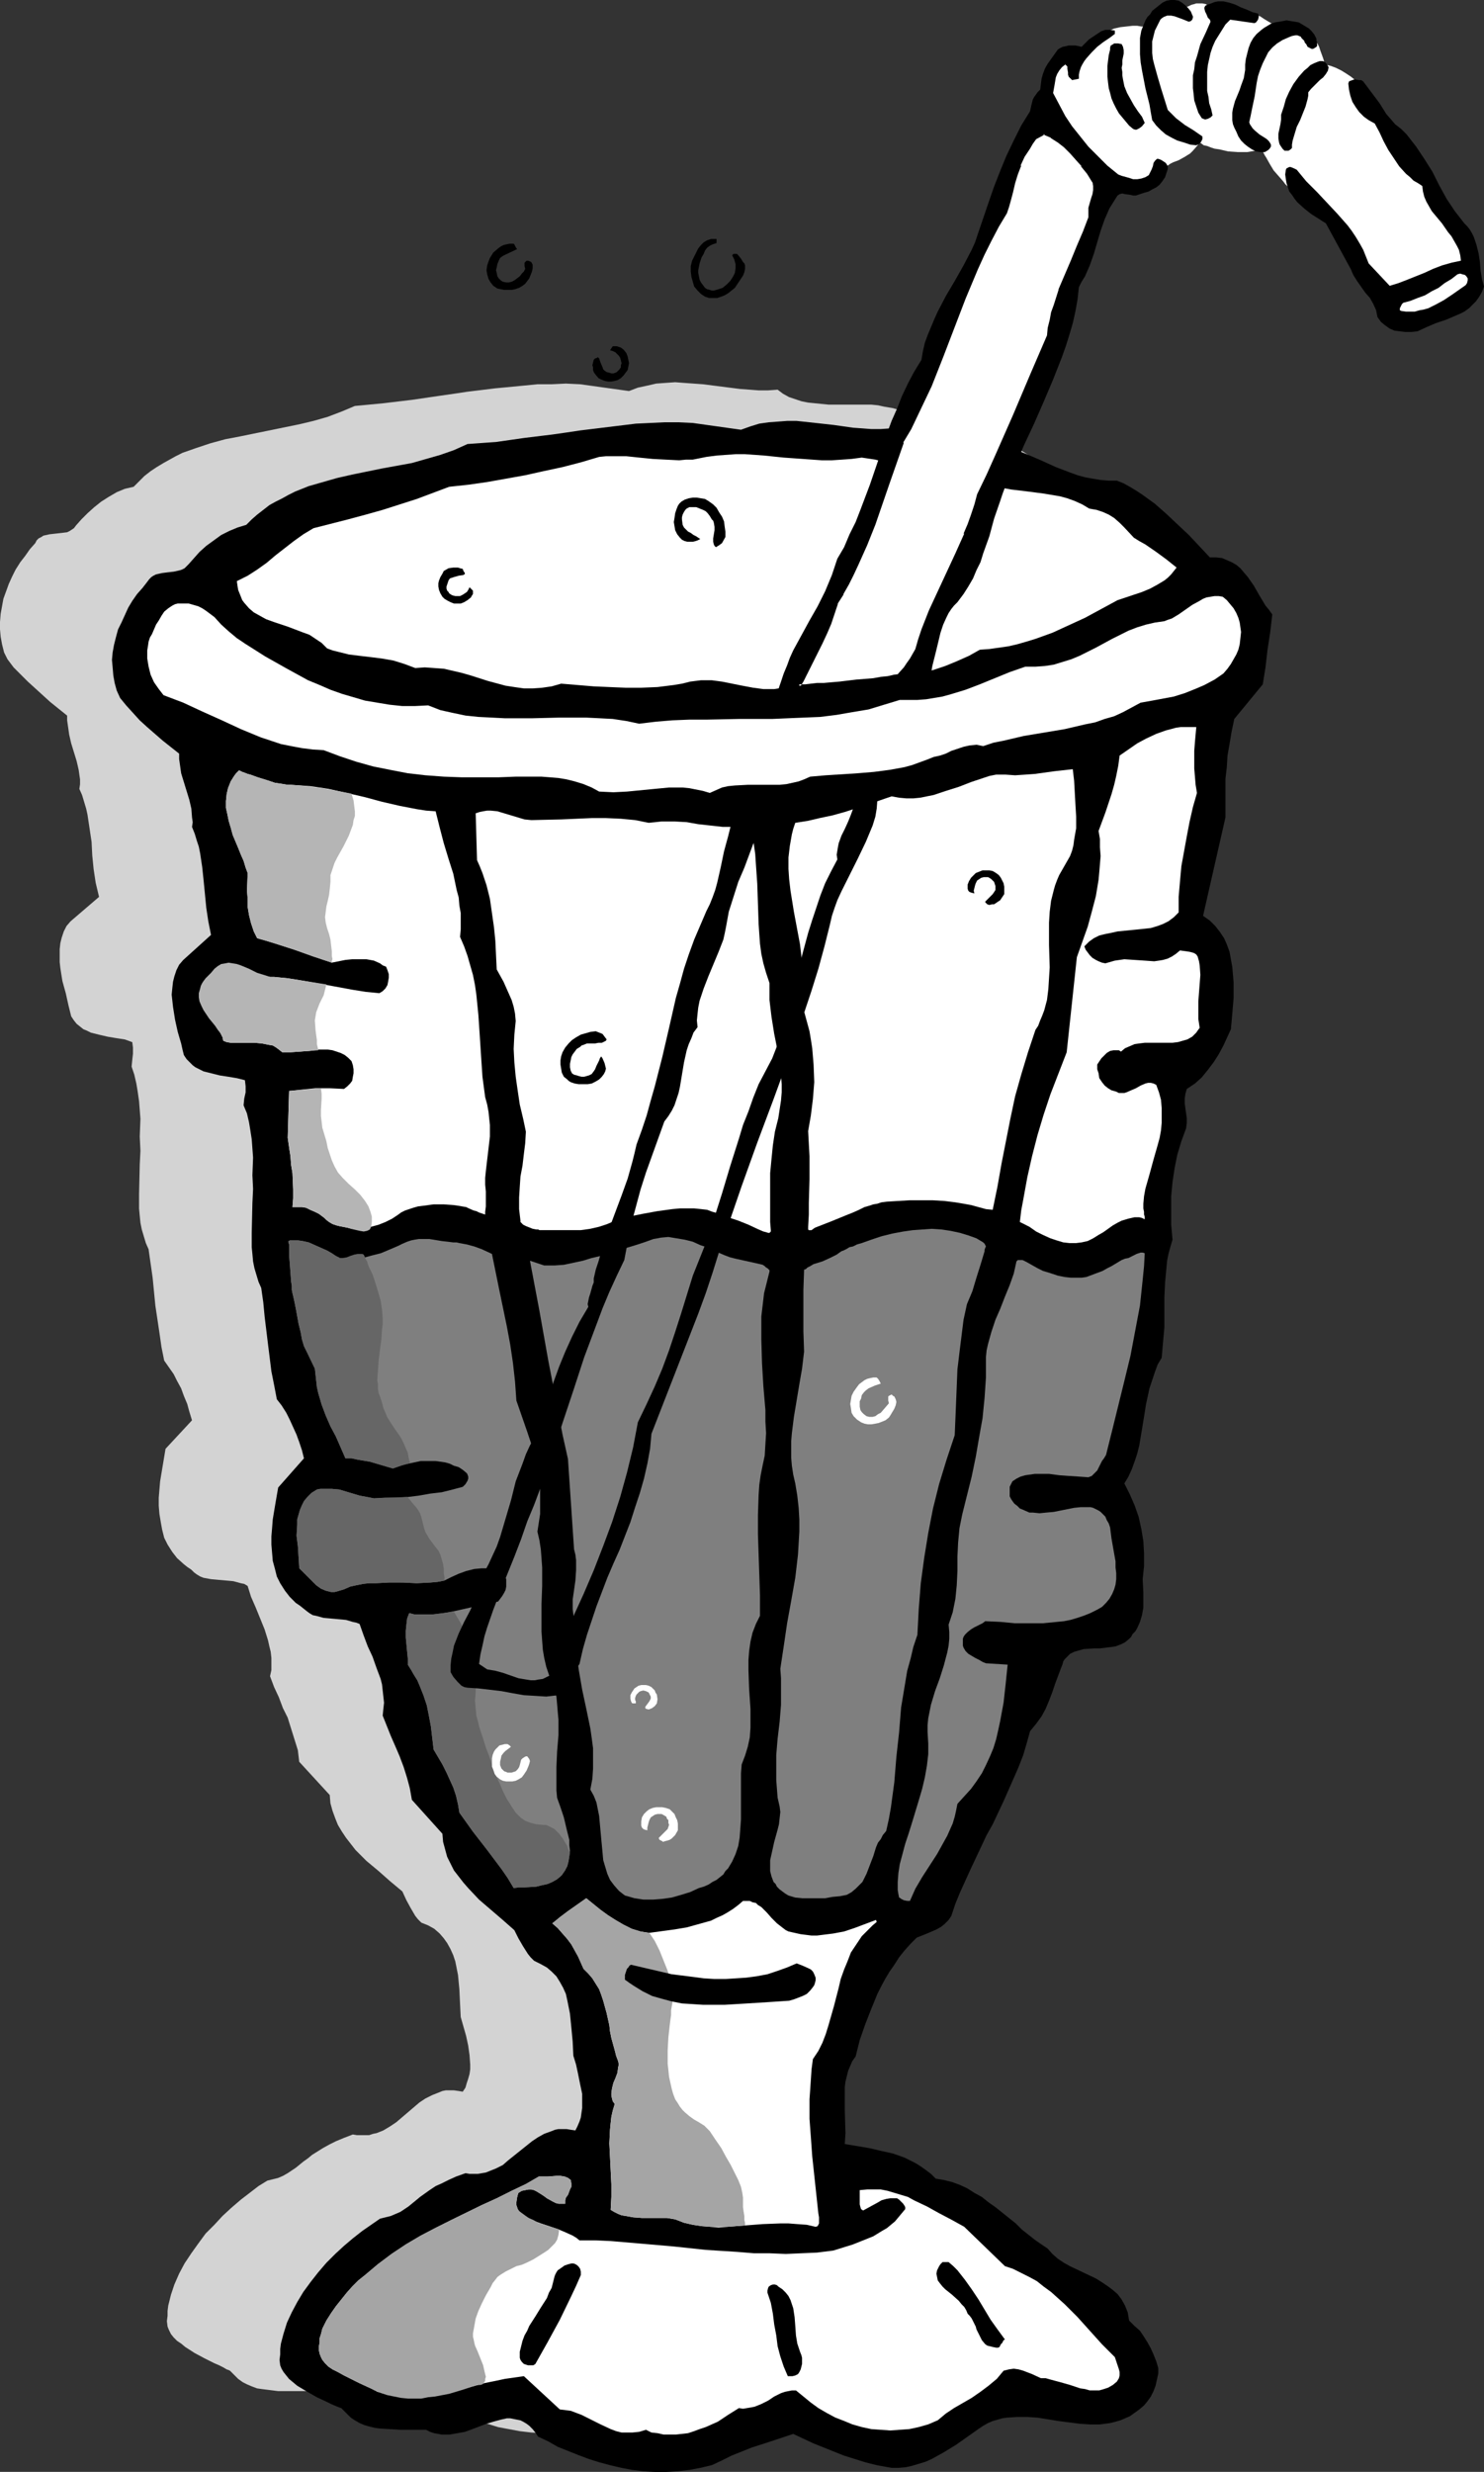 <?xml version="1.0" encoding="UTF-8" standalone="no"?>
<svg
   version="1.0"
   width="93.51mm"
   height="155.668mm"
   id="svg49"
   sodipodi:docname="Drink 43.wmf"
   xmlns:inkscape="http://www.inkscape.org/namespaces/inkscape"
   xmlns:sodipodi="http://sodipodi.sourceforge.net/DTD/sodipodi-0.dtd"
   xmlns="http://www.w3.org/2000/svg"
   xmlns:svg="http://www.w3.org/2000/svg">
  <rect width="100%" height="100%" fill="#333333" stroke="none"/>
  <sodipodi:namedview
     id="namedview49"
     pagecolor="#ffffff"
     bordercolor="#000000"
     borderopacity="0.25"
     inkscape:showpageshadow="2"
     inkscape:pageopacity="0.0"
     inkscape:pagecheckerboard="0"
     inkscape:deskcolor="#d1d1d1"
     inkscape:document-units="mm" />
  <defs
     id="defs1">
    <pattern
       id="WMFhbasepattern"
       patternUnits="userSpaceOnUse"
       width="6"
       height="6"
       x="0"
       y="0" />
  </defs>
  <path
     style="fill:#d3d3d3;fill-opacity:1;fill-rule:evenodd;stroke:none"
     d="m 149.805,93.076 2.101,-0.808 2.262,-0.485 2.101,-0.485 2.262,-0.162 2.262,-0.162 2.101,0.162 4.525,0.323 8.888,1.131 2.262,0.162 2.101,0.162 h 2.262 l 2.262,-0.162 1.293,0.97 1.454,0.808 1.454,0.485 1.454,0.485 1.616,0.323 1.616,0.162 3.232,0.323 h 6.787 3.394 l 1.616,0.162 1.454,0.323 1.939,0.323 1.778,0.485 1.778,0.646 1.778,0.646 3.394,1.454 1.616,0.808 1.778,0.808 3.394,1.293 1.778,0.646 1.778,0.485 1.778,0.485 1.939,0.162 1.939,0.162 h 2.101 l 1.454,0.808 1.616,0.808 1.454,0.808 1.454,0.97 2.909,2.262 2.909,2.262 2.586,2.585 2.586,2.585 2.586,2.585 2.424,2.585 h 1.454 l 1.454,0.323 1.293,0.323 1.131,0.485 0.97,0.808 0.97,0.808 0.97,0.808 0.808,1.131 1.454,2.262 2.909,4.525 0.808,1.131 0.808,0.97 -0.646,4.201 -0.485,4.363 -0.646,4.04 -0.485,4.04 -6.949,8.241 -0.646,3.07 -0.485,2.909 -0.323,2.747 -0.323,2.747 -0.162,2.909 -0.162,2.747 v 3.07 l 0.162,3.393 -5.494,23.269 1.616,1.131 1.293,1.293 1.131,1.454 0.97,1.454 0.646,1.616 0.646,1.616 0.485,1.778 0.323,1.778 0.162,1.939 v 1.778 3.878 l -0.323,3.717 -0.162,3.555 -1.939,3.878 -1.131,2.101 -1.131,1.939 -1.293,1.778 -1.454,1.778 -1.778,1.454 -0.97,0.808 -0.97,0.646 -0.162,0.485 -0.162,0.646 -0.162,1.131 v 0.97 l 0.162,1.293 0.323,2.262 v 1.293 l -0.162,1.131 -1.131,3.232 -0.97,3.232 -0.646,3.07 -0.485,3.393 -0.162,3.232 -0.162,3.393 0.162,3.393 0.162,3.555 -0.485,1.778 -0.485,1.616 -0.323,1.778 -0.162,1.616 -0.323,3.555 -0.162,3.393 v 3.555 3.555 l -0.162,3.717 -0.485,3.555 -0.97,1.778 -0.646,1.778 -0.646,1.778 -0.646,1.939 -0.808,3.878 -0.646,3.878 -0.646,4.04 -0.323,1.778 -0.485,1.939 -0.485,1.939 -0.808,1.778 -0.808,1.778 -0.97,1.616 1.293,2.585 1.131,2.585 0.97,2.747 0.646,2.909 0.485,2.909 0.323,3.07 -0.162,2.909 -0.323,3.07 0.162,1.616 v 1.778 l 0.162,1.616 -0.162,1.778 -0.162,1.778 -0.485,1.616 -0.323,0.808 -0.485,0.808 -0.485,0.646 -0.646,0.646 -0.323,0.646 -0.485,0.485 -0.97,0.808 -0.97,0.646 -1.131,0.323 -1.293,0.323 -2.586,0.162 h -1.293 l -2.586,0.162 -1.131,0.323 -1.131,0.323 -0.97,0.646 -0.808,0.646 -0.485,0.485 -0.323,0.646 -0.162,0.646 -0.323,0.646 -1.454,4.04 -1.293,3.878 -0.97,1.939 -0.97,1.939 -1.131,1.778 -0.808,0.808 -0.808,0.808 -0.808,2.909 -0.808,2.747 -0.97,2.909 -1.131,2.747 -2.586,5.494 -2.586,5.333 -2.586,5.333 -2.747,5.494 -2.262,5.494 -1.131,2.747 -0.97,2.747 -0.808,1.131 -0.808,0.808 -0.97,0.646 -1.131,0.646 -2.262,1.131 -1.131,0.485 -1.293,0.323 -1.454,1.616 -1.454,1.454 -1.131,1.616 -1.293,1.778 -1.131,1.616 -0.97,1.778 -0.97,1.616 -0.97,1.939 -1.454,3.555 -1.454,3.717 -1.131,3.717 -1.131,3.878 -0.808,1.131 -0.485,1.131 -0.485,1.293 -0.323,1.131 -0.323,1.293 -0.162,1.293 v 2.747 2.747 l 0.162,5.494 -0.162,2.585 5.818,0.97 2.909,0.646 2.747,0.808 2.747,0.97 1.293,0.485 1.293,0.646 1.293,0.808 1.293,0.808 1.131,0.97 1.131,1.131 1.939,0.323 1.939,0.485 1.778,0.808 1.778,0.808 1.778,0.97 1.778,0.97 1.616,1.293 1.616,1.293 3.232,2.585 3.232,2.585 3.07,2.424 1.454,1.293 1.616,0.97 1.131,1.131 1.131,1.131 1.454,0.97 1.454,0.808 3.07,1.616 3.07,1.454 1.454,0.808 1.293,0.808 1.293,0.97 1.293,1.131 0.808,1.131 0.808,1.454 0.323,0.808 0.323,0.97 0.162,0.808 0.162,0.97 1.454,1.293 1.131,1.293 0.97,1.293 0.97,1.293 0.646,1.454 0.646,1.454 0.646,1.616 0.485,1.616 v 1.454 l -0.323,1.293 -0.323,1.454 -0.485,1.293 -0.646,1.293 -0.646,1.131 -0.97,1.131 -0.97,0.97 -1.131,0.808 -1.131,0.646 -1.293,0.485 -1.131,0.485 -1.131,0.485 -1.293,0.162 -2.424,0.323 h -2.424 l -2.424,-0.162 -5.01,-0.646 -5.01,-0.646 -2.424,-0.323 h -2.262 l -2.424,0.162 -1.131,0.162 -1.293,0.323 -0.97,0.485 -1.131,0.485 -1.131,0.485 -1.131,0.808 -2.747,1.939 -2.747,1.778 -2.909,1.939 -1.454,0.808 -1.454,0.646 -1.454,0.646 -1.616,0.646 -1.454,0.323 -1.616,0.323 -1.616,0.162 h -1.778 l -1.778,-0.162 -1.778,-0.323 -2.586,-0.646 -2.586,-0.808 -2.586,-0.97 -2.424,-0.808 -4.848,-2.101 -4.686,-2.262 -5.01,1.616 -5.01,1.616 -2.424,0.97 -2.424,0.97 -2.262,1.131 -2.262,1.293 -2.747,0.646 -2.747,0.485 -2.747,0.323 h -2.747 -2.747 l -2.586,-0.162 -2.747,-0.323 -2.586,-0.485 -2.586,-0.485 -2.586,-0.808 -2.586,-0.808 -2.424,-0.808 -2.586,-1.131 -2.424,-0.97 -2.262,-1.293 -2.262,-1.131 -0.646,-0.97 -0.808,-0.808 -0.646,-0.646 -0.808,-0.646 -0.646,-0.485 -0.808,-0.323 -0.808,-0.162 -0.646,-0.162 h -1.616 l -1.616,0.162 -1.616,0.485 -1.778,0.485 -1.616,0.646 -1.778,0.646 -1.778,0.646 -1.778,0.485 -1.778,0.162 h -1.778 l -0.97,-0.162 -0.97,-0.162 -0.808,-0.323 -0.97,-0.485 h -3.07 -5.494 l -2.586,-0.323 -1.293,-0.162 -1.131,-0.162 -1.293,-0.485 -1.131,-0.485 -0.97,-0.485 -1.131,-0.808 -0.97,-0.97 -0.97,-0.97 -0.323,-0.162 -0.485,-0.162 -0.808,-0.485 -0.97,-0.485 -1.131,-0.485 -2.262,-1.131 -2.424,-1.293 -2.262,-1.454 -0.97,-0.808 -0.97,-0.646 -0.808,-0.808 -0.646,-0.808 -0.485,-0.97 -0.323,-0.808 -0.162,-1.293 0.162,-1.293 v -1.131 l 0.162,-1.293 0.646,-2.585 0.808,-2.424 1.131,-2.585 1.293,-2.424 1.616,-2.424 1.616,-2.262 1.778,-2.424 2.101,-2.101 1.939,-2.101 2.101,-1.939 2.262,-1.939 2.101,-1.616 2.101,-1.616 2.101,-1.293 1.293,-0.323 1.293,-0.323 1.131,-0.485 1.131,-0.646 1.939,-1.293 1.778,-1.454 1.131,-0.808 0.97,-0.808 1.293,-0.808 1.293,-0.808 1.454,-0.808 1.616,-0.808 1.939,-0.808 2.101,-0.808 0.97,0.162 h 1.131 0.97 0.808 l 0.97,-0.323 0.808,-0.162 1.616,-0.646 1.616,-0.97 1.454,-0.97 5.494,-4.686 1.454,-0.97 1.616,-0.808 1.616,-0.646 0.808,-0.323 0.808,-0.162 h 0.97 0.97 l 1.131,0.162 0.97,0.162 0.646,-0.97 0.323,-1.131 0.323,-0.97 0.323,-1.131 0.162,-1.131 v -1.131 l -0.162,-2.262 -0.323,-2.262 -0.485,-2.262 -0.646,-2.262 -0.646,-2.262 -0.162,-3.232 -0.162,-3.393 -0.323,-3.393 -0.323,-1.616 -0.323,-1.616 -0.485,-1.454 -0.646,-1.454 -0.808,-1.454 -0.808,-1.131 -0.97,-1.131 -1.293,-1.131 -1.454,-0.808 -1.616,-0.646 -0.808,-0.808 -0.646,-0.808 -1.131,-1.939 -0.97,-1.778 -0.97,-2.101 -2.909,-2.424 -2.747,-2.424 -2.909,-2.424 -2.586,-2.585 -1.131,-1.454 -1.131,-1.454 -0.97,-1.454 -0.97,-1.616 -0.646,-1.616 -0.646,-1.778 -0.485,-1.778 -0.162,-1.939 -7.272,-7.918 -0.323,-2.747 -0.808,-2.585 -0.808,-2.585 -0.808,-2.585 -1.131,-2.262 -0.97,-2.585 -1.131,-2.424 -0.97,-2.585 0.323,-1.454 v -1.454 -1.454 l -0.162,-1.454 -0.323,-1.293 -0.323,-1.454 -0.808,-2.585 -2.101,-5.171 -1.131,-2.585 -0.808,-2.585 -0.808,-0.485 -0.808,-0.162 -1.778,-0.485 -3.555,-0.323 -1.778,-0.162 -1.778,-0.323 -0.808,-0.323 -0.808,-0.485 -0.646,-0.485 -0.646,-0.646 -0.97,-0.646 -0.808,-0.646 -1.616,-1.454 -1.131,-1.454 -1.131,-1.778 -0.808,-1.616 -0.485,-1.939 -0.323,-1.778 -0.323,-1.939 -0.162,-1.939 v -1.939 l 0.162,-1.939 0.162,-1.939 0.646,-3.878 0.646,-3.878 6.302,-6.787 -0.646,-2.101 -0.485,-1.778 -0.808,-1.939 -0.646,-1.778 -0.97,-1.778 -0.808,-1.616 -1.131,-1.616 -1.131,-1.616 -0.646,-3.232 -0.485,-3.393 -0.97,-6.464 -0.646,-6.625 -0.485,-3.393 -0.485,-3.393 -0.646,-1.454 -0.485,-1.616 -0.485,-1.616 -0.323,-1.616 -0.162,-1.616 -0.162,-1.778 v -3.393 l 0.162,-7.11 0.162,-3.232 -0.162,-3.393 0.162,-4.201 -0.323,-4.201 -0.323,-2.262 -0.323,-1.939 -0.485,-2.101 -0.646,-1.939 0.162,-1.616 0.162,-1.454 v -1.454 l -0.162,-1.293 -1.778,-0.646 -2.101,-0.323 -1.939,-0.323 -2.101,-0.485 -1.939,-0.485 -0.97,-0.485 -0.808,-0.323 -0.808,-0.646 -0.808,-0.646 -0.646,-0.808 -0.646,-0.97 -0.323,-1.293 -0.323,-1.293 -0.646,-2.909 -0.808,-2.909 -0.485,-3.07 -0.162,-1.454 v -1.454 -1.616 l 0.162,-1.454 0.323,-1.293 0.485,-1.454 0.646,-1.293 0.97,-1.131 6.787,-5.817 -0.808,-3.393 -0.485,-3.232 -0.323,-3.232 -0.162,-3.232 -0.485,-3.232 -0.485,-3.232 -0.323,-1.454 -0.485,-1.616 -0.485,-1.616 -0.646,-1.454 0.162,-1.131 v -1.131 l -0.323,-2.262 -0.485,-2.101 -0.646,-2.101 -0.646,-2.101 -0.485,-2.101 -0.323,-2.262 -0.162,-1.131 v -1.131 L 11.959,167.085 8.403,163.853 6.626,162.237 4.848,160.46 3.232,158.844 1.778,156.905 0.97,155.289 0.485,153.35 0.162,151.572 0,149.795 v -1.778 l 0.162,-1.939 0.323,-1.778 0.323,-1.778 0.646,-1.778 0.646,-1.778 0.808,-1.778 0.808,-1.616 1.131,-1.778 1.131,-1.454 1.131,-1.616 1.293,-1.454 0.323,-0.646 0.485,-0.485 0.646,-0.323 0.485,-0.323 1.454,-0.323 2.909,-0.323 1.293,-0.162 0.646,-0.323 0.485,-0.323 0.485,-0.323 0.485,-0.646 1.293,-1.454 1.454,-1.454 1.616,-1.454 1.616,-1.293 1.778,-1.131 1.939,-1.131 1.939,-0.808 2.101,-0.485 1.293,-1.293 1.293,-1.293 1.454,-1.131 1.454,-0.97 1.616,-0.97 1.454,-0.808 1.454,-0.808 1.616,-0.808 3.232,-1.131 3.394,-1.131 3.555,-0.97 3.394,-0.646 7.11,-1.454 7.11,-1.454 3.394,-0.808 3.394,-0.97 3.394,-1.293 3.07,-1.293 6.787,-0.646 6.787,-0.808 6.626,-0.97 3.394,-0.485 3.232,-0.485 6.626,-0.808 6.787,-0.646 3.232,-0.323 h 3.394 l 3.394,-0.162 3.394,0.162 z"
     id="path1" />
  <path
     style="fill:#ffffff;fill-opacity:1;fill-rule:evenodd;stroke:none"
     d="m 253.23,12.604 -0.485,0.323 -0.485,0.646 -0.97,1.131 -0.97,1.616 -0.485,1.616 -0.323,0.97 v 0.808 l -0.162,0.97 0.162,0.97 v 0.808 l 0.323,0.808 0.323,0.97 0.485,0.808 0.646,0.97 0.808,1.131 0.97,1.131 0.97,1.293 0.97,1.454 1.131,1.616 2.424,3.07 2.586,2.747 1.293,1.293 1.131,1.293 1.293,0.97 1.131,0.808 0.97,0.646 0.97,0.323 0.97,0.162 h 0.808 1.616 l 1.454,-0.323 1.454,-0.485 1.131,-0.485 0.808,-0.808 0.646,-0.646 0.162,-0.323 0.162,-0.485 v -0.323 l 0.323,-0.323 0.323,-0.162 0.485,-0.323 0.485,-0.323 0.646,-0.323 1.293,-0.485 1.454,-0.808 1.293,-0.808 0.646,-0.646 1.131,-1.293 0.323,-0.808 0.485,0.323 0.646,0.485 0.808,0.162 0.808,0.323 0.97,0.323 1.131,0.162 2.101,0.485 2.262,0.162 h 2.262 l 0.97,-0.162 0.97,-0.162 0.808,-0.162 0.808,-0.323 0.162,0.485 0.162,0.485 0.323,0.646 0.323,0.485 0.808,1.454 0.97,1.616 1.131,1.293 1.131,1.293 0.485,0.646 0.485,0.485 0.485,0.323 0.485,0.162 0.485,0.323 0.646,0.323 0.646,0.323 0.808,0.485 1.616,1.131 1.778,1.293 1.778,1.293 1.616,1.293 0.646,0.646 0.485,0.646 0.485,0.485 0.485,0.646 0.162,0.323 0.162,0.323 0.485,0.97 0.808,1.131 0.646,1.131 0.97,1.454 0.97,1.454 1.939,2.909 0.97,1.454 0.97,1.454 0.808,1.131 0.808,1.131 0.646,0.97 0.485,0.808 0.162,0.162 0.162,0.323 v 0 l 0.162,0.162 20.523,-8.888 -12.12,-21.653 -15.352,-20.845 h -0.162 l -0.162,-0.162 -0.162,-0.162 -0.323,-0.323 -0.808,-0.646 -0.97,-0.646 -1.293,-0.808 -1.293,-0.646 -1.293,-0.485 -0.646,-0.162 h -0.646 l -0.485,-1.616 -0.646,-1.778 -0.323,-0.97 -0.485,-0.97 -0.646,-0.808 -0.646,-0.808 -0.97,-0.808 -0.97,-0.646 -1.131,-0.485 -1.131,-0.485 -1.131,-0.323 h -0.808 -0.97 l -0.646,0.162 -0.323,0.162 h -0.323 L 303.326,5.979 302.68,5.494 301.872,5.009 301.064,4.525 300.094,3.878 298.963,3.393 297.67,3.07 296.216,2.747 294.6,2.424 292.984,2.262 291.529,2.101 290.075,1.778 h -0.485 l -0.485,-0.162 h -0.485 -0.323 -0.162 v 0 l -0.162,-0.162 -0.323,-0.162 -0.485,-0.323 -0.808,-0.162 h -0.808 -0.646 l -0.485,0.162 -0.646,0.162 -0.646,0.323 -0.808,0.323 -0.808,0.485 -0.97,-0.323 -0.808,-0.323 -0.97,-0.162 -0.646,-0.162 h -0.808 l -0.485,0.162 -0.485,0.323 -0.323,0.485 -0.323,0.646 -0.485,0.646 -1.131,1.293 -0.485,0.646 -0.485,0.485 -0.323,0.323 h -0.162 v 0 h -0.162 -0.323 -0.323 l -0.97,-0.162 h -1.131 l -1.454,0.162 -1.454,0.162 -1.454,0.323 -1.454,0.646 -1.293,0.646 -1.131,0.808 -1.131,0.808 -0.97,0.808 -0.646,0.646 -0.646,0.646 -0.323,0.323 -0.162,0.162 z"
     id="path2" />
  <path
     style="fill:#000000;fill-opacity:1;fill-rule:evenodd;stroke:none"
     d="m 176.469,102.287 2.262,-0.808 2.101,-0.646 2.262,-0.323 2.262,-0.162 2.101,-0.162 h 2.262 l 4.525,0.485 4.363,0.485 4.525,0.646 2.262,0.162 2.101,0.162 h 2.262 l 2.262,-0.162 1.293,0.97 1.454,0.808 1.454,0.485 1.454,0.485 1.616,0.323 1.616,0.162 3.232,0.162 h 6.787 l 3.232,0.162 1.616,0.162 1.616,0.323 1.939,0.323 1.778,0.485 1.778,0.646 1.616,0.646 3.394,1.454 1.778,0.808 1.778,0.808 3.394,1.293 1.778,0.646 1.778,0.485 1.778,0.323 1.939,0.323 1.939,0.162 h 1.939 l 1.616,0.646 1.454,0.808 1.616,0.97 1.454,0.97 2.909,2.101 2.747,2.424 2.747,2.585 2.586,2.424 2.586,2.747 2.424,2.585 h 1.454 l 1.454,0.162 1.131,0.485 1.131,0.485 1.131,0.646 0.97,0.808 0.808,0.97 0.97,1.131 1.454,2.101 1.293,2.262 1.454,2.424 0.808,0.97 0.808,1.131 -0.485,4.201 -0.646,4.201 -0.485,4.201 -0.646,4.04 -6.787,8.241 -0.646,3.07 -0.485,2.909 -0.485,2.747 -0.162,2.747 -0.323,2.747 v 2.909 3.07 3.232 l -5.333,23.431 1.616,1.131 1.293,1.293 1.131,1.454 0.97,1.454 0.646,1.454 0.646,1.778 0.323,1.778 0.323,1.778 0.162,1.778 0.162,1.939 v 3.717 l -0.323,3.878 -0.323,3.555 -1.778,3.878 -1.131,2.101 -1.131,1.778 -1.454,1.939 -1.454,1.778 -1.616,1.454 -0.97,0.646 -0.97,0.646 -0.323,1.131 -0.162,1.131 v 1.131 l 0.162,1.293 0.162,1.131 0.162,1.131 v 1.131 l -0.162,1.293 -1.131,3.07 -0.97,3.232 -0.646,3.232 -0.485,3.232 -0.323,3.393 v 3.393 3.393 l 0.323,3.555 -0.485,1.616 -0.485,1.778 -0.323,1.616 -0.162,1.778 -0.323,3.393 -0.162,3.555 v 3.555 3.555 l -0.323,3.555 -0.323,3.717 -0.97,1.616 -0.646,1.778 -0.646,1.939 -0.646,1.939 -0.808,3.717 -0.646,4.04 -0.646,3.878 -0.323,1.939 -0.485,1.939 -0.646,1.939 -0.646,1.778 -0.808,1.778 -0.97,1.616 1.293,2.585 1.131,2.585 0.97,2.747 0.646,2.909 0.485,2.909 0.162,2.909 v 3.07 l -0.323,3.07 0.162,3.232 v 1.778 1.778 l -0.323,1.778 -0.485,1.616 -0.646,1.454 -0.485,0.808 -0.646,0.646 -0.323,0.646 -0.485,0.485 -0.97,0.808 -0.97,0.485 -1.293,0.485 -1.131,0.162 -1.293,0.162 -1.293,0.162 h -1.293 l -2.586,0.162 -1.131,0.323 -1.131,0.323 -0.97,0.485 -0.808,0.808 -0.485,0.485 -0.323,0.485 -0.162,0.646 -0.323,0.808 -1.454,3.878 -0.646,1.939 -0.808,2.101 -0.808,1.939 -0.97,1.778 -1.293,1.778 -1.454,1.778 -0.808,2.909 -0.808,2.747 -1.131,2.909 -1.131,2.585 -2.424,5.494 -2.586,5.494 -1.454,2.585 -1.293,2.747 -2.586,5.494 -2.424,5.333 -1.131,2.747 -0.97,2.909 -0.646,0.97 -0.97,0.97 -0.808,0.646 -1.131,0.646 -2.262,0.97 -2.424,0.97 -1.454,1.454 -1.454,1.616 -1.293,1.616 -1.131,1.778 -1.131,1.616 -0.97,1.616 -0.97,1.778 -0.97,1.939 -1.454,3.555 -1.454,3.717 -1.293,3.717 -0.97,3.878 -0.808,1.131 -0.485,1.131 -0.485,1.131 -0.323,1.293 -0.323,1.293 -0.162,1.293 v 2.747 2.747 l 0.162,5.494 -0.162,2.585 2.909,0.485 2.909,0.485 2.747,0.646 2.909,0.646 2.747,0.97 1.293,0.646 1.293,0.646 1.293,0.808 1.131,0.808 1.293,0.97 1.131,1.131 1.939,0.323 1.939,0.485 1.778,0.646 1.778,0.808 1.778,1.131 1.778,0.97 1.616,1.293 1.616,1.131 3.232,2.585 1.616,1.293 1.454,1.454 3.07,2.424 1.616,1.131 1.454,0.97 1.131,1.293 1.293,1.131 1.454,0.97 1.454,0.808 6.141,2.909 1.293,0.808 1.454,0.97 1.293,0.97 1.131,0.97 0.97,1.293 0.808,1.454 0.323,0.808 0.323,0.808 0.162,0.97 0.162,0.97 1.293,1.293 1.293,1.131 0.97,1.454 0.808,1.293 0.808,1.454 0.646,1.454 0.646,1.616 0.485,1.616 v 1.293 l -0.323,1.454 -0.323,1.454 -0.485,1.293 -0.646,1.293 -0.808,1.131 -0.808,0.97 -1.131,0.97 -1.131,0.808 -1.131,0.808 -1.131,0.485 -1.131,0.485 -1.131,0.323 -1.293,0.323 -2.424,0.323 h -2.424 l -2.424,-0.162 -5.01,-0.646 -5.01,-0.808 -2.424,-0.162 h -2.424 l -2.424,0.162 -1.131,0.162 -1.131,0.323 -1.131,0.323 -1.131,0.485 -1.131,0.646 -0.97,0.646 -2.747,1.939 -2.747,1.939 -2.909,1.778 -1.454,0.808 -1.454,0.808 -1.454,0.646 -1.616,0.485 -1.616,0.485 -1.454,0.323 -1.778,0.162 h -1.616 l -1.778,-0.323 -1.778,-0.323 -2.586,-0.646 -2.586,-0.808 -2.586,-0.808 -2.424,-0.97 -4.848,-1.939 -4.848,-2.262 -4.848,1.616 -5.01,1.616 -2.424,0.97 -2.424,0.97 -2.262,1.131 -2.424,1.131 -2.747,0.646 -2.586,0.485 -2.747,0.323 -2.747,0.162 h -2.747 l -2.747,-0.162 -2.586,-0.323 -2.586,-0.485 -2.747,-0.646 -2.424,-0.646 -2.586,-0.808 -2.586,-0.97 -2.424,-0.97 -2.424,-0.97 -2.262,-1.293 -2.424,-1.131 -0.646,-0.97 -0.646,-0.808 -0.808,-0.808 -0.646,-0.485 -0.808,-0.485 -0.646,-0.323 -0.808,-0.162 -0.808,-0.162 -0.808,-0.162 h -0.808 l -1.454,0.323 -1.778,0.485 -1.616,0.485 -3.394,1.293 -1.778,0.646 -1.778,0.323 -1.939,0.323 h -1.778 l -0.808,-0.162 -0.97,-0.162 -0.97,-0.323 -0.97,-0.485 h -2.909 -2.909 l -2.747,-0.162 -2.586,-0.162 -1.131,-0.162 -1.293,-0.323 -1.131,-0.323 -1.131,-0.485 -1.131,-0.646 -0.97,-0.646 -0.97,-0.97 -0.97,-0.97 -0.323,-0.323 -0.485,-0.162 -0.808,-0.323 -1.131,-0.485 -0.97,-0.485 -2.424,-1.131 -2.262,-1.293 -2.424,-1.454 -0.97,-0.808 -0.97,-0.808 -0.646,-0.808 -0.646,-0.808 -0.485,-0.808 -0.323,-0.808 -0.162,-1.293 0.162,-1.293 v -1.293 l 0.162,-1.293 0.646,-2.424 0.808,-2.585 1.131,-2.424 1.293,-2.424 1.454,-2.424 1.778,-2.424 1.778,-2.262 1.939,-2.262 2.101,-2.101 2.101,-1.939 2.101,-1.778 2.262,-1.778 2.101,-1.454 2.101,-1.454 1.293,-0.323 1.293,-0.323 1.131,-0.485 1.131,-0.485 1.939,-1.293 1.778,-1.454 0.97,-0.808 1.131,-0.808 1.131,-0.808 1.454,-0.97 1.454,-0.646 1.616,-0.808 1.778,-0.808 2.262,-0.808 0.97,0.162 h 1.131 0.808 l 0.97,-0.162 0.97,-0.162 0.808,-0.323 1.616,-0.646 1.616,-0.808 1.293,-1.131 5.656,-4.525 1.454,-0.97 1.454,-0.808 1.778,-0.646 0.808,-0.323 0.808,-0.162 h 0.97 0.97 l 0.97,0.162 1.131,0.162 0.485,-0.97 0.485,-1.131 0.323,-0.97 0.162,-1.131 0.162,-1.131 v -1.131 -2.262 l -0.485,-2.262 -0.485,-2.424 -0.485,-2.262 -0.646,-2.101 -0.162,-3.393 -0.323,-3.393 -0.323,-3.232 -0.323,-1.616 -0.323,-1.616 -0.323,-1.454 -0.646,-1.454 -0.808,-1.454 -0.808,-1.293 -1.131,-1.131 -1.131,-0.97 -1.454,-0.808 -1.616,-0.808 -0.808,-0.808 -0.646,-0.808 -1.131,-1.778 -1.131,-1.939 -0.97,-1.939 -2.747,-2.424 -5.656,-4.848 -2.586,-2.747 -1.131,-1.293 -1.131,-1.454 -1.131,-1.454 -0.808,-1.616 -0.808,-1.616 -0.485,-1.778 -0.485,-1.778 -0.162,-1.939 -7.272,-8.08 -0.485,-2.747 -0.646,-2.424 -0.808,-2.585 -0.97,-2.585 -0.97,-2.262 -1.131,-2.585 -0.97,-2.424 -0.97,-2.424 0.162,-1.616 0.162,-1.454 -0.162,-1.454 -0.162,-1.454 -0.162,-1.454 -0.323,-1.293 -0.97,-2.585 -0.97,-2.747 -1.131,-2.424 -0.97,-2.585 -0.97,-2.747 -0.808,-0.323 -0.808,-0.162 -1.616,-0.485 -1.778,-0.162 -1.778,-0.162 -1.778,-0.162 -1.778,-0.485 -0.808,-0.162 -0.808,-0.485 -0.646,-0.485 -0.808,-0.646 -0.808,-0.646 -0.97,-0.646 -1.454,-1.454 -1.131,-1.454 -1.131,-1.778 -0.808,-1.616 -0.485,-1.939 -0.485,-1.778 -0.162,-1.939 -0.162,-1.939 v -1.939 l 0.162,-1.939 0.162,-2.101 0.646,-3.878 0.646,-3.717 6.141,-6.948 -0.485,-1.939 -0.646,-1.939 -0.646,-1.778 -0.808,-1.778 -0.808,-1.778 -0.808,-1.616 -1.131,-1.778 -1.131,-1.454 -0.646,-3.393 -0.646,-3.232 -0.808,-6.464 -0.808,-6.625 -0.323,-3.393 -0.485,-3.393 -0.646,-1.454 -0.485,-1.616 -0.485,-1.616 -0.323,-1.616 -0.162,-1.778 -0.162,-1.616 v -3.393 l 0.162,-7.11 0.162,-3.393 -0.162,-3.232 0.162,-4.201 -0.323,-4.363 -0.323,-2.101 -0.323,-1.939 -0.485,-2.101 -0.808,-1.939 0.162,-1.616 0.323,-1.454 v -1.454 l -0.162,-1.454 -1.939,-0.485 -1.939,-0.323 -2.101,-0.323 -1.939,-0.485 -1.939,-0.485 -0.97,-0.485 -0.97,-0.485 -0.646,-0.485 -0.808,-0.808 -0.646,-0.646 -0.646,-0.97 -0.323,-1.293 -0.323,-1.454 -0.808,-2.747 -0.646,-2.909 -0.485,-3.07 -0.162,-1.454 -0.162,-1.454 0.162,-1.616 0.162,-1.454 0.323,-1.293 0.485,-1.454 0.646,-1.293 0.97,-1.131 6.626,-5.979 -0.646,-3.232 -0.485,-3.232 -0.646,-6.625 -0.323,-3.07 -0.485,-3.232 -0.323,-1.616 -0.485,-1.454 -0.485,-1.616 -0.646,-1.616 0.162,-1.131 -0.162,-1.131 -0.162,-2.101 -0.485,-2.101 -0.646,-2.101 -0.646,-2.101 -0.646,-2.101 -0.323,-2.262 -0.162,-1.131 v -1.293 l -3.878,-3.07 -3.717,-3.232 -1.778,-1.616 -1.616,-1.778 -1.616,-1.778 -1.454,-1.778 -0.808,-1.778 -0.485,-1.778 -0.323,-1.778 -0.162,-1.939 -0.162,-1.778 0.162,-1.778 0.323,-1.778 0.485,-1.939 0.485,-1.778 0.808,-1.616 0.808,-1.778 0.808,-1.778 0.97,-1.616 1.131,-1.616 1.293,-1.454 1.131,-1.454 0.485,-0.646 0.485,-0.485 0.485,-0.323 0.646,-0.323 1.454,-0.323 1.293,-0.162 1.454,-0.162 1.454,-0.323 0.485,-0.162 0.646,-0.323 0.485,-0.485 0.485,-0.485 1.293,-1.454 1.293,-1.454 1.616,-1.454 1.778,-1.293 1.778,-1.293 1.939,-0.97 1.939,-0.808 2.101,-0.646 1.293,-1.293 1.293,-1.131 1.454,-1.131 1.454,-1.131 1.454,-0.808 1.616,-0.808 1.454,-0.808 1.616,-0.808 3.232,-1.293 3.394,-0.97 3.394,-0.97 3.555,-0.808 7.11,-1.454 7.11,-1.293 3.394,-0.97 3.394,-0.97 3.232,-1.131 3.232,-1.454 6.787,-0.485 6.787,-0.97 6.626,-0.808 3.394,-0.485 3.232,-0.485 6.626,-0.808 6.626,-0.808 3.394,-0.162 3.394,-0.162 h 3.394 l 3.394,0.162 z"
     id="path3" />
  <path
     style="fill:#ffffff;fill-opacity:1;fill-rule:evenodd;stroke:none"
     d="m 168.227,108.751 2.424,-0.323 2.262,-0.162 2.262,-0.162 h 2.262 l 4.525,0.323 4.686,0.485 4.525,0.323 4.525,0.323 h 2.424 l 2.424,-0.162 2.262,-0.162 2.424,-0.323 3.232,0.485 3.07,0.808 6.141,1.616 3.07,0.646 1.616,0.323 1.454,0.162 h 1.616 1.616 l 1.616,-0.323 1.616,-0.323 1.616,1.293 1.616,0.808 1.778,0.808 1.778,0.485 1.939,0.485 1.778,0.323 4.04,0.485 3.717,0.485 1.939,0.323 1.939,0.323 1.778,0.485 1.778,0.646 1.778,0.808 1.616,0.97 0.808,0.162 0.97,0.162 1.454,0.485 1.454,0.646 1.293,0.808 1.293,1.131 1.131,1.131 2.262,2.424 1.293,0.808 1.454,0.808 2.586,1.778 2.424,1.778 2.424,1.939 -0.646,0.808 -0.646,0.808 -0.808,0.808 -0.808,0.646 -1.616,0.97 -1.778,0.97 -1.939,0.808 -1.939,0.646 -3.878,1.293 -7.757,4.201 -3.878,1.778 -3.878,1.778 -4.04,1.454 -2.101,0.646 -2.262,0.646 -2.101,0.485 -2.262,0.323 -2.262,0.323 -2.262,0.162 -2.586,1.454 -2.909,1.293 -2.747,1.131 -2.909,0.97 -3.07,0.646 -2.909,0.646 -3.232,0.485 -3.07,0.485 -6.302,0.485 -6.464,0.485 -6.464,0.485 -3.232,0.323 -3.07,0.485 h -1.293 -1.293 l -2.424,-0.323 -2.586,-0.485 -2.424,-0.485 -2.424,-0.485 -2.424,-0.323 h -1.293 -1.293 l -1.293,0.162 -1.293,0.162 -1.939,0.485 -1.939,0.323 -3.878,0.485 -3.878,0.162 h -3.717 l -3.878,-0.162 -3.717,-0.162 -3.878,-0.323 -3.878,-0.323 -1.131,0.323 -1.131,0.323 -2.262,0.323 -2.262,0.162 h -2.101 l -2.262,-0.323 -2.101,-0.323 -4.202,-1.131 -4.04,-1.293 -2.262,-0.646 -2.101,-0.485 -2.101,-0.485 -2.262,-0.162 -2.262,-0.162 -2.262,0.162 -1.293,-0.485 -1.293,-0.485 -2.586,-0.808 -2.747,-0.485 -2.586,-0.323 -2.747,-0.323 -2.586,-0.323 -2.586,-0.646 -1.293,-0.323 -1.293,-0.485 -1.293,-1.293 -1.454,-0.97 -1.454,-0.97 -1.778,-0.646 -3.394,-1.293 -3.394,-1.131 -1.778,-0.646 -1.454,-0.808 -1.454,-0.808 -1.131,-0.97 -1.131,-1.293 -0.485,-0.646 -0.323,-0.808 -0.323,-0.808 -0.323,-0.808 -0.162,-0.97 -0.162,-1.131 2.586,-1.293 2.262,-1.454 2.262,-1.616 2.101,-1.778 4.363,-3.393 2.262,-1.616 2.424,-1.454 8.242,-2.101 4.202,-1.131 4.04,-1.131 4.04,-1.293 4.04,-1.293 3.878,-1.454 3.878,-1.454 4.525,-0.485 4.525,-0.646 4.525,-0.808 4.525,-0.808 4.363,-0.97 4.525,-0.97 4.363,-1.131 4.363,-1.293 1.616,-0.162 h 1.616 3.232 l 3.07,0.323 3.232,0.323 3.07,0.162 3.232,0.162 1.616,-0.162 h 1.616 l 1.616,-0.323 z"
     id="path4" />
  <path
     style="fill:#ffffff;fill-opacity:1;fill-rule:evenodd;stroke:none"
     d="m 58.338,153.188 4.848,3.07 5.171,2.909 5.01,2.747 2.747,1.131 2.586,1.131 2.747,0.97 2.747,0.808 2.747,0.808 2.909,0.485 2.909,0.485 3.07,0.323 h 2.909 l 3.232,-0.162 2.909,1.131 2.909,0.646 3.07,0.646 3.07,0.323 3.232,0.162 3.07,0.162 h 6.464 l 6.464,-0.162 h 6.464 l 3.232,0.162 3.07,0.162 3.232,0.485 3.07,0.646 4.04,-0.485 3.878,-0.323 4.04,-0.162 h 4.04 l 7.757,-0.162 h 7.918 l 3.717,-0.162 3.878,-0.162 3.878,-0.162 3.878,-0.485 3.717,-0.646 3.878,-0.646 3.717,-1.131 3.717,-1.131 h 2.262 1.939 l 2.101,-0.162 1.939,-0.323 1.939,-0.323 1.778,-0.485 3.717,-1.131 3.394,-1.293 3.555,-1.454 3.555,-1.454 3.717,-1.293 h 2.424 l 2.262,-0.162 2.101,-0.323 2.101,-0.646 2.101,-0.646 1.939,-0.808 3.878,-1.939 3.878,-2.101 3.878,-1.939 2.101,-0.808 2.101,-0.646 2.101,-0.485 2.262,-0.323 0.808,-0.323 0.97,-0.323 1.616,-0.97 1.616,-1.131 1.616,-1.131 1.778,-0.97 0.808,-0.485 0.808,-0.323 0.97,-0.162 0.97,-0.162 h 0.97 l 0.97,0.162 0.97,0.808 0.808,0.97 0.808,0.97 0.646,1.131 0.485,1.131 0.323,1.131 0.162,1.131 0.162,1.131 -0.162,1.454 -0.162,1.454 -0.323,1.293 -0.485,1.131 -0.646,1.131 -0.646,1.131 -0.808,1.131 -0.97,1.131 -2.101,1.454 -2.424,1.293 -2.262,0.97 -2.424,0.97 -2.586,0.808 -2.586,0.485 -2.586,0.485 -2.747,0.485 -2.101,1.131 -2.101,1.131 -2.101,0.97 -2.262,0.646 -2.262,0.808 -2.424,0.485 -4.848,1.131 -4.848,0.808 -4.848,0.808 -4.848,1.131 -2.424,0.485 -2.424,0.808 -0.808,-0.162 -0.808,-0.162 -1.616,0.162 -1.454,0.323 -1.454,0.485 -1.454,0.485 -1.293,0.646 -1.454,0.485 -1.454,0.323 -1.616,0.646 -1.778,0.646 -1.778,0.646 -1.778,0.485 -3.555,0.646 -3.717,0.485 -3.878,0.323 -7.595,0.485 -3.717,0.323 -1.454,0.646 -1.293,0.485 -1.454,0.323 -1.454,0.323 -1.616,0.162 h -1.454 -6.141 l -3.07,0.162 -1.616,0.162 -1.454,0.323 -1.454,0.646 -1.454,0.646 -1.616,-0.485 -1.616,-0.323 -1.616,-0.323 -1.616,-0.162 h -3.232 l -3.394,0.323 -6.626,0.646 -3.232,0.162 -3.394,-0.162 -1.778,-0.97 -1.939,-0.808 -2.101,-0.646 -1.939,-0.485 -1.939,-0.323 -1.939,-0.162 -2.101,-0.162 h -1.939 -4.202 l -4.202,0.162 h -4.363 -4.202 l -4.363,-0.162 -4.363,-0.323 -4.202,-0.485 -4.202,-0.808 -4.04,-0.808 -4.04,-1.131 -3.878,-1.293 -3.878,-1.454 -2.586,-0.162 -2.586,-0.323 -2.586,-0.485 -2.424,-0.485 -2.424,-0.808 -2.424,-0.808 -4.686,-1.939 -4.525,-2.101 -4.686,-2.101 -4.525,-2.101 -4.686,-1.778 -1.131,-1.454 -1.131,-1.616 -0.808,-1.778 -0.485,-1.939 -0.323,-1.939 v -0.97 -0.97 l 0.162,-0.97 0.162,-1.131 0.323,-0.97 0.485,-0.808 0.485,-1.131 0.485,-1.131 0.646,-0.97 0.646,-1.131 0.646,-0.97 0.97,-0.808 0.97,-0.646 0.646,-0.323 0.646,-0.162 h 1.293 1.293 l 1.131,0.323 1.131,0.323 0.97,0.485 0.97,0.646 1.939,1.454 1.616,1.778 1.778,1.616 1.939,1.616 0.97,0.646 z"
     id="path5" />
  <path
     style="fill:#ffffff;fill-opacity:1;fill-rule:evenodd;stroke:none"
     d="m 115.545,289.087 v -0.646 l 0.162,-1.293 v -1.131 -0.646 -1.778 l -0.162,-1.616 v -1.616 l 0.162,-1.616 0.323,-2.747 0.323,-2.747 0.323,-2.747 v -1.454 -1.293 l -0.162,-1.454 -0.162,-1.616 -0.323,-1.778 -0.485,-1.778 -0.646,-4.848 -0.323,-4.848 -0.323,-5.009 -0.323,-4.848 -0.485,-4.848 -0.323,-2.262 -0.485,-2.424 -0.646,-2.262 -0.646,-2.262 -0.808,-2.262 -0.97,-2.262 0.162,-1.778 v -1.939 -1.939 l -0.323,-1.778 -0.162,-1.939 -0.485,-1.778 -0.808,-3.878 -1.131,-3.555 -1.131,-3.717 -0.97,-3.717 -0.97,-3.878 -2.262,-0.162 -2.101,-0.323 -4.202,-0.808 -4.202,-0.97 -4.202,-1.131 -4.202,-0.97 -4.363,-0.97 -2.101,-0.323 -2.262,-0.323 -2.262,-0.162 -2.262,-0.162 h -0.808 l -0.97,-0.162 -2.101,-0.323 -1.939,-0.646 -2.101,-0.646 -1.778,-0.646 -0.646,-0.162 -0.808,-0.323 -0.485,-0.162 -0.323,-0.162 -0.323,-0.162 H 56.884 l -0.646,0.646 -0.485,0.646 -0.808,1.293 -0.646,1.616 -0.323,1.454 -0.162,1.616 v 1.616 l 0.323,1.454 0.323,1.616 0.485,1.616 0.485,1.778 1.293,3.07 0.646,1.616 0.646,1.454 0.485,1.616 0.485,1.293 -0.162,4.201 0.162,1.939 v 1.939 l 0.323,1.939 0.485,1.939 0.646,1.939 0.808,1.616 2.262,0.646 2.101,0.646 4.525,1.454 4.525,1.616 4.363,1.454 1.616,-0.323 1.616,-0.323 1.616,-0.162 h 1.778 1.616 l 1.778,0.323 1.454,0.646 0.646,0.485 0.808,0.323 0.323,0.808 0.323,0.97 v 0.808 l -0.162,0.97 -0.162,0.808 -0.485,0.808 -0.646,0.646 -0.808,0.485 -3.232,-0.323 -3.07,-0.485 -6.141,-1.131 -6.302,-1.131 -3.07,-0.485 -3.232,-0.323 h -0.97 l -0.97,-0.162 -2.262,-0.485 -0.97,-0.323 -1.131,-0.162 -2.262,-0.485 -0.97,-0.162 H 54.621 53.652 l -0.97,0.323 -0.97,0.323 -0.97,0.646 -0.808,0.646 -0.808,1.131 -0.646,0.97 -0.485,1.131 -0.162,0.97 v 0.808 l 0.162,0.808 0.323,0.97 0.323,0.808 0.485,0.808 2.424,3.232 0.97,1.616 0.485,0.97 0.162,0.808 0.808,0.323 0.97,0.162 h 1.778 3.878 l 1.778,0.162 1.616,0.323 0.97,0.162 0.808,0.485 0.646,0.485 0.808,0.646 h 0.97 0.97 l 2.262,-0.162 2.262,-0.162 2.262,-0.323 h 2.101 l 1.131,0.162 0.97,0.323 0.97,0.323 0.97,0.485 0.808,0.646 0.808,0.808 0.323,0.97 0.162,0.97 v 0.97 l -0.162,0.808 -0.162,0.97 -0.485,0.646 -0.646,0.646 -0.808,0.646 -3.394,-0.162 h -3.394 l -3.232,0.323 -3.07,0.323 -0.323,11.15 0.323,2.262 0.323,2.101 0.162,2.101 0.323,1.939 0.162,3.878 v 2.101 l -0.162,2.101 h 1.293 0.97 l 0.97,0.162 0.97,0.485 1.131,0.485 0.97,0.485 0.646,0.485 0.646,0.485 0.485,0.485 0.646,0.485 0.808,0.485 0.485,0.162 0.485,0.162 0.646,0.162 0.808,0.162 1.616,0.323 h 1.778 l 1.778,-0.162 1.616,-0.162 1.778,-0.485 1.616,-0.646 1.616,-0.808 1.454,-0.97 0.646,-0.485 0.97,-0.485 0.97,-0.323 0.97,-0.323 1.131,-0.323 1.293,-0.162 2.424,-0.323 h 2.424 l 2.262,0.162 1.131,0.162 0.97,0.162 0.97,0.162 0.646,0.323 1.131,0.485 0.646,0.162 0.646,0.323 z"
     id="path6" />
  <path
     style="fill:#b5b5b5;fill-opacity:1;fill-rule:evenodd;stroke:none"
     d="m 79.023,229.136 -4.363,-1.454 -4.525,-1.616 -4.525,-1.454 -2.101,-0.646 -2.262,-0.646 -0.808,-1.616 -0.646,-1.939 -0.485,-1.939 -0.323,-1.939 v -1.939 l -0.162,-1.939 0.162,-4.201 -0.485,-1.293 -0.485,-1.616 -0.646,-1.454 -0.646,-1.616 -1.293,-3.07 -0.485,-1.778 -0.485,-1.616 -0.323,-1.616 -0.323,-1.454 v -1.616 l 0.162,-1.616 0.323,-1.454 0.646,-1.616 0.808,-1.293 0.485,-0.646 0.646,-0.646 h 0.162 l 0.323,0.162 0.323,0.162 0.485,0.162 0.808,0.323 0.646,0.162 1.778,0.646 2.101,0.646 1.939,0.646 2.101,0.323 0.97,0.162 h 0.808 l 3.717,0.323 3.717,0.485 3.555,0.646 3.394,0.646 0.485,1.616 0.162,1.293 0.162,1.293 v 1.131 l -0.323,0.97 -0.162,1.131 -0.485,1.293 -0.485,1.293 -0.646,1.293 -0.646,1.293 -1.454,2.585 -0.646,1.293 -0.485,1.454 -0.485,1.454 v 1.616 l -0.162,1.616 -0.162,1.454 -0.323,1.454 -0.323,1.293 -0.162,1.293 -0.162,1.293 0.162,1.293 0.162,0.646 0.162,0.646 0.485,1.454 0.323,1.293 0.162,1.454 0.162,1.293 v 1.131 l 0.162,0.808 -0.162,0.323 z"
     id="path7" />
  <path
     style="fill:#b5b5b5;fill-opacity:1;fill-rule:evenodd;stroke:none"
     d="m 75.791,249.981 -2.262,0.162 -2.262,0.162 -2.101,0.162 h -0.97 -0.97 l -0.808,-0.646 -0.646,-0.485 -0.808,-0.485 -0.97,-0.162 -1.616,-0.323 -1.778,-0.162 h -3.878 -1.778 l -0.97,-0.162 -0.808,-0.323 -0.162,-0.808 -0.485,-0.97 -0.646,-0.808 -0.646,-0.97 -1.454,-1.778 -1.293,-1.939 -0.485,-0.97 -0.485,-1.131 -0.162,-0.97 v -0.97 l 0.323,-1.131 0.162,-0.646 0.323,-0.646 0.323,-0.485 0.485,-0.646 0.646,-0.646 0.646,-0.646 0.808,-0.97 0.808,-0.646 0.808,-0.485 0.97,-0.162 0.808,-0.162 0.97,0.162 0.97,0.162 0.97,0.323 1.939,0.808 1.939,0.97 2.101,0.646 0.97,0.323 h 0.97 l 3.232,0.323 3.07,0.485 6.141,0.97 -0.323,1.293 -0.323,1.293 -0.97,1.939 -0.808,2.101 -0.162,0.97 -0.162,0.97 0.162,2.262 0.162,1.293 0.162,1.131 v 0.97 l 0.162,0.646 0.162,0.646 v 0 z"
     id="path8" />
  <path
     style="fill:#b5b5b5;fill-opacity:1;fill-rule:evenodd;stroke:none"
     d="m 88.396,291.995 -0.162,0.323 -0.162,0.323 -0.323,0.162 -0.323,0.162 -0.808,0.162 -0.97,-0.162 -2.101,-0.485 -0.485,-0.162 -0.485,-0.162 -0.97,-0.162 -0.808,-0.162 -0.646,-0.162 -0.485,-0.162 -0.485,-0.162 -0.808,-0.485 -0.646,-0.485 -0.485,-0.485 -0.646,-0.485 -0.646,-0.485 -0.97,-0.485 -1.131,-0.485 -0.97,-0.485 -0.97,-0.162 h -0.97 -1.293 l 0.162,-2.101 v -2.101 l -0.162,-3.878 -0.323,-1.939 -0.162,-2.101 -0.323,-2.101 -0.323,-2.262 0.323,-11.15 3.717,-0.323 3.878,-0.323 0.162,1.293 v 1.293 l -0.162,2.585 v 1.454 l 0.162,1.293 0.162,1.454 0.485,1.616 0.485,1.616 0.323,1.616 0.485,1.454 0.485,1.454 0.646,1.454 0.808,1.454 1.131,1.293 0.646,0.646 0.808,0.808 1.454,1.293 1.293,1.293 1.131,1.454 0.808,1.293 0.485,1.293 0.323,1.131 v 1.293 z"
     id="path9" />
  <path
     style="fill:#7f7f7f;fill-opacity:1;fill-rule:evenodd;stroke:none"
     d="m 117.161,298.459 1.778,8.726 1.778,8.564 0.808,4.363 0.646,4.363 0.485,4.363 0.323,4.525 1.293,3.717 1.293,3.717 1.293,3.878 0.808,3.717 0.323,1.939 0.323,1.939 0.323,1.939 v 2.101 1.939 2.101 l -0.323,2.101 -0.323,2.101 0.485,2.101 0.323,2.101 0.162,2.101 0.162,2.262 v 4.363 l -0.162,4.363 v 4.363 2.101 l 0.162,2.262 0.162,2.101 0.323,1.939 0.485,2.101 0.646,1.939 0.808,1.616 0.485,1.778 0.485,1.778 0.162,1.778 0.162,1.939 0.162,1.778 v 3.717 l -0.323,3.878 -0.162,3.717 v 3.717 1.778 l 0.162,1.778 0.808,2.262 0.808,2.424 0.646,2.747 0.646,2.585 v 1.293 l 0.162,1.293 -0.162,1.293 -0.162,1.131 -0.323,1.293 -0.646,1.131 -0.646,0.97 -1.131,0.97 -1.131,0.646 -1.131,0.485 -1.454,0.323 -1.293,0.323 -2.747,0.162 h -1.293 l -1.293,0.162 -1.454,-2.424 -1.454,-2.101 -3.394,-4.525 -3.394,-4.363 -1.616,-2.262 -1.616,-2.262 -0.323,-1.939 -0.485,-2.101 -0.646,-1.939 -0.808,-1.778 -0.808,-1.778 -0.97,-1.939 -2.101,-3.555 -0.323,-2.747 -0.323,-2.747 -0.485,-2.585 -0.485,-2.424 -0.808,-2.424 -0.97,-2.424 -0.485,-1.131 -0.808,-1.293 -0.646,-1.131 -0.808,-1.293 v -1.454 l -0.162,-1.616 -0.323,-3.393 v -1.616 l 0.162,-1.616 0.162,-1.293 0.485,-1.293 1.293,0.323 h 1.454 1.454 1.293 l 2.747,-0.323 2.586,-0.485 5.01,-1.131 2.586,-0.646 2.747,-0.485 0.97,-1.293 0.485,-0.808 0.323,-0.646 0.162,-0.808 v -0.808 -0.97 l -0.323,-0.808 -0.808,-0.646 -0.97,-0.485 -0.808,-0.323 -0.97,-0.162 -0.97,-0.162 h -0.97 l -1.778,0.162 -1.939,0.485 -1.778,0.646 -1.778,0.808 -1.616,0.808 -1.616,0.323 -1.778,0.162 -3.232,0.162 -3.232,-0.162 H 92.598 l -3.07,0.162 h -1.616 l -1.454,0.162 -1.616,0.323 -1.454,0.323 -1.454,0.646 -1.616,0.485 -0.646,0.162 h -0.808 l -0.646,-0.162 -0.646,-0.162 -1.131,-0.485 -1.131,-0.808 -0.97,-0.97 -0.97,-0.97 -2.101,-2.101 -0.162,-2.585 -0.162,-2.585 -0.323,-2.585 0.162,-2.585 v -1.293 l 0.323,-1.131 0.323,-1.131 0.485,-1.131 0.485,-0.97 0.808,-0.97 0.97,-0.97 1.293,-0.808 0.808,-0.162 h 0.97 1.778 l 1.778,0.162 1.616,0.485 3.232,0.97 1.778,0.323 1.616,0.323 2.586,-0.162 h 2.747 l 2.747,-0.162 2.586,-0.323 2.747,-0.485 2.747,-0.323 2.586,-0.646 2.424,-0.646 0.646,-0.646 0.485,-0.808 0.162,-0.485 v -0.485 l -0.162,-0.485 -0.162,-0.323 -0.97,-0.808 -0.97,-0.646 -1.131,-0.323 -0.97,-0.485 -1.131,-0.323 -1.131,-0.162 -1.131,-0.162 h -1.131 -2.424 l -2.262,0.485 -2.262,0.485 -2.101,0.808 -2.747,-0.808 -2.747,-0.808 -2.909,-0.485 -1.454,-0.323 h -1.454 l -2.262,-5.171 -1.293,-2.424 -1.131,-2.585 -0.97,-2.585 -0.808,-2.747 -0.323,-1.454 -0.162,-1.454 -0.162,-1.454 -0.162,-1.454 -1.939,-4.04 -0.646,-1.293 -0.485,-1.616 -0.323,-1.778 -0.485,-1.939 -0.646,-3.555 -0.323,-1.616 -0.323,-1.454 -0.162,-0.646 -0.162,-0.808 v -0.97 l -0.162,-0.97 -0.323,-4.363 -0.162,-2.101 v -0.97 -0.808 -0.646 l -0.162,-0.485 v -0.323 h 0.162 l 0.162,-0.162 h 0.323 0.485 1.131 l 1.131,0.162 1.454,0.323 1.454,0.646 1.454,0.646 1.454,0.646 1.131,0.646 0.485,0.323 0.485,0.323 0.323,0.162 0.323,0.162 h 0.162 v 0.162 l 1.454,0.162 h 1.454 1.616 l 1.616,-0.323 1.778,-0.485 1.939,-0.485 1.939,-0.808 2.262,-0.97 0.97,-0.485 1.131,-0.485 0.97,-0.323 0.808,-0.162 0.97,-0.162 h 0.808 1.778 l 2.909,0.485 1.454,0.162 1.293,0.162 h 0.808 l 0.646,0.162 1.778,0.323 1.778,0.485 1.778,0.646 z"
     id="path10" />
  <path
     style="fill:#666666;fill-opacity:1;fill-rule:evenodd;stroke:none"
     d="m 135.745,440.982 -0.323,1.778 -0.162,0.808 -0.323,0.808 -0.323,0.808 -0.485,0.646 -0.646,0.808 -0.808,0.646 -1.131,0.646 -1.131,0.485 -1.454,0.323 -1.293,0.323 -2.747,0.162 h -1.293 l -1.293,0.162 -1.454,-2.424 -1.454,-2.101 -3.394,-4.525 -3.394,-4.363 -1.616,-2.262 -1.616,-2.262 -0.323,-1.939 -0.485,-2.101 -0.646,-1.939 -0.808,-1.778 -0.808,-1.778 -0.97,-1.939 -2.101,-3.555 -0.323,-2.747 -0.323,-2.747 -0.485,-2.585 -0.485,-2.424 -0.808,-2.424 -0.97,-2.424 -0.485,-1.131 -0.808,-1.293 -0.646,-1.131 -0.808,-1.293 v -1.454 l -0.162,-1.616 -0.323,-3.393 v -1.616 l 0.162,-1.616 0.162,-1.293 0.485,-1.293 1.293,0.323 h 1.454 1.293 1.454 l 2.586,-0.323 2.586,-0.323 1.616,2.747 1.454,2.909 0.646,1.454 0.485,1.454 0.485,1.616 0.323,1.616 0.162,1.778 v 1.778 3.878 l -0.162,1.939 0.162,1.778 0.162,1.778 0.485,1.778 0.162,0.808 0.323,0.97 0.646,1.939 0.646,2.101 0.808,2.101 1.454,4.363 0.97,1.939 0.808,1.939 0.485,0.97 0.485,0.97 0.646,0.97 0.485,0.808 0.97,1.454 1.131,1.131 1.131,0.808 1.293,0.485 1.293,0.323 1.616,0.162 h 0.808 l 0.646,0.323 0.646,0.323 0.646,0.323 1.131,1.131 0.97,1.293 0.646,1.131 0.323,0.485 0.162,0.646 0.162,0.323 0.162,0.323 z"
     id="path11" />
  <path
     style="fill:#666666;fill-opacity:1;fill-rule:evenodd;stroke:none"
     d="m 105.849,376.184 -1.616,0.323 -1.778,0.162 -3.232,0.162 -3.232,-0.162 H 92.598 l -3.07,0.162 h -1.616 l -1.454,0.162 -1.616,0.323 -1.454,0.323 -1.454,0.646 -1.616,0.485 -0.646,0.162 h -0.808 l -0.646,-0.162 -0.646,-0.162 -1.131,-0.485 -1.131,-0.808 -0.97,-0.97 -0.97,-0.97 -2.101,-2.101 -0.162,-2.585 -0.162,-2.585 -0.323,-2.585 0.162,-2.585 v -1.293 l 0.323,-1.131 0.323,-1.131 0.485,-1.131 0.485,-0.97 0.808,-0.97 0.97,-0.97 1.293,-0.808 0.808,-0.162 h 0.97 1.778 l 1.778,0.162 1.616,0.485 3.232,0.97 1.778,0.323 1.616,0.323 3.878,-0.162 4.04,-0.162 0.646,0.646 0.485,0.646 0.97,1.131 0.485,0.646 0.485,0.808 0.323,0.97 0.323,1.293 0.323,1.293 0.323,0.97 0.485,0.808 0.485,0.808 0.97,1.293 0.485,0.646 0.646,0.808 0.485,0.97 0.323,1.131 0.323,1.131 0.162,1.131 v 1.131 l 0.162,0.808 v 0.323 z"
     id="path12" />
  <path
     style="fill:#666666;fill-opacity:1;fill-rule:evenodd;stroke:none"
     d="m 97.607,348.229 -2.101,0.646 -1.939,0.646 -2.747,-0.808 -2.747,-0.808 -2.909,-0.485 -1.454,-0.323 h -1.454 l -2.262,-5.171 -1.293,-2.424 -1.131,-2.585 -0.97,-2.585 -0.808,-2.747 -0.323,-1.454 -0.162,-1.454 -0.162,-1.454 -0.162,-1.454 -1.939,-4.04 -0.646,-1.293 -0.485,-1.616 -0.323,-1.778 -0.485,-1.939 -0.646,-3.555 -0.323,-1.616 -0.323,-1.454 -0.162,-0.646 -0.162,-0.808 v -0.97 l -0.162,-0.97 -0.323,-4.363 -0.162,-2.101 v -0.97 -0.808 -0.646 l -0.162,-0.485 v -0.323 h 0.162 l 0.162,-0.162 h 0.323 0.485 1.131 l 1.131,0.162 1.454,0.323 1.454,0.646 1.454,0.646 1.454,0.646 1.131,0.646 0.485,0.323 0.485,0.323 0.323,0.162 0.323,0.162 h 0.162 v 0.162 h 0.808 l 0.97,-0.162 0.808,-0.323 0.97,-0.323 0.808,-0.162 h 0.808 0.323 l 0.323,0.162 0.162,0.323 0.162,0.323 0.162,0.485 0.323,0.485 0.162,0.646 0.323,0.808 0.808,1.616 0.646,1.939 0.646,2.101 0.646,2.262 0.323,2.101 0.162,2.262 v 1.131 l -0.162,1.293 -0.162,2.424 -0.323,2.424 -0.323,2.585 -0.162,2.424 -0.162,2.262 0.162,0.97 v 1.131 l 0.162,0.97 0.323,0.808 0.485,1.454 0.323,1.293 0.485,1.131 0.485,1.131 1.131,1.778 0.646,0.97 0.808,1.131 0.646,0.97 0.646,1.293 0.485,1.131 0.485,1.131 0.162,0.97 0.162,0.808 0.162,0.323 v 0.162 z"
     id="path13" />
  <path
     style="fill:#ffffff;fill-opacity:1;fill-rule:evenodd;stroke:none"
     d="m 234.807,287.794 -1.778,-0.485 -1.778,-0.485 -1.778,-0.323 -1.939,-0.323 -2.586,-0.323 -2.747,-0.162 h -2.909 -2.747 l -2.747,0.162 -2.586,0.162 -1.293,0.162 -0.97,0.323 -0.97,0.162 -0.97,0.323 -1.131,0.323 -1.293,0.646 -1.454,0.646 -1.616,0.646 -3.555,1.454 -3.717,1.454 v 0 l -0.323,0.162 -0.646,0.485 h -0.323 -0.323 l -0.162,-0.162 v -0.323 -0.323 l 0.162,-2.909 v -2.747 l 0.162,-5.656 v -2.747 -2.747 l -0.162,-2.909 -0.162,-3.07 0.646,-3.717 0.485,-3.878 0.323,-4.04 -0.162,-4.201 -0.162,-1.939 -0.162,-1.939 -0.323,-2.101 -0.323,-1.939 -0.485,-1.778 -0.485,-1.778 -0.485,-1.778 -0.808,-1.778 0.485,-2.747 0.162,-2.747 -0.162,-2.747 -0.162,-2.585 -0.323,-2.747 -0.485,-2.585 -0.97,-5.171 -0.808,-5.009 -0.323,-2.747 -0.162,-2.424 v -2.747 l 0.323,-2.747 0.485,-2.747 0.323,-1.293 0.485,-1.454 3.07,-0.485 2.747,-0.646 3.07,-0.646 2.909,-0.808 5.494,-1.778 5.656,-1.939 1.778,0.323 1.778,0.162 h 1.616 l 1.616,-0.162 1.616,-0.323 1.616,-0.323 2.909,-0.97 3.07,-0.97 2.909,-1.131 2.909,-0.97 1.454,-0.485 1.616,-0.323 h 2.262 l 2.262,0.162 2.424,-0.162 2.262,-0.162 4.686,-0.646 4.363,-0.485 0.323,2.747 0.162,2.909 0.162,2.909 0.162,2.747 v 2.747 l -0.485,2.747 -0.162,1.293 -0.323,1.293 -0.485,1.293 -0.646,1.131 -0.646,1.131 -1.293,2.262 -0.485,1.131 -0.485,1.293 -0.323,1.131 -0.646,2.585 -0.323,2.585 -0.162,2.585 v 5.333 l 0.162,5.332 -0.162,2.585 -0.162,2.585 -0.323,2.585 -0.646,2.424 -0.485,1.293 -0.485,1.131 -0.485,1.293 -0.646,0.97 -1.778,5.332 -1.616,5.333 -1.454,5.171 -1.131,5.332 -2.101,10.665 -0.97,5.494 -1.131,5.494 z"
     id="path14" />
  <path
     style="fill:#7f7f7f;fill-opacity:1;fill-rule:evenodd;stroke:none"
     d="m 234.484,297.812 -0.97,3.232 -0.97,3.07 -0.97,3.232 -1.293,3.07 -0.808,3.717 -0.485,3.878 -0.485,3.878 -0.485,4.04 -0.323,7.918 -0.323,7.756 -1.939,5.817 -1.778,5.817 -1.454,5.817 -1.131,5.817 -0.97,5.979 -0.808,5.979 -0.485,6.14 -0.323,6.14 -0.97,2.909 -0.646,2.747 -0.808,2.909 -0.485,2.909 -0.485,2.909 -0.485,2.909 -0.485,5.979 -0.646,5.817 -0.485,5.979 -0.808,5.979 -0.485,2.747 -0.646,2.909 -0.808,0.97 -0.485,0.97 -0.646,0.808 -0.485,1.131 -0.646,2.101 -0.808,2.101 -0.808,2.101 -0.485,0.97 -0.485,0.97 -0.808,0.808 -0.808,0.808 -0.97,0.808 -1.131,0.646 -1.616,0.323 -1.778,0.162 -1.778,0.323 h -1.778 -1.939 -1.778 l -1.616,-0.162 -1.616,-0.485 -0.808,-0.485 -0.646,-0.485 -0.646,-0.485 -0.646,-0.646 -0.323,-0.646 -0.485,-0.485 -0.485,-1.293 -0.323,-1.293 v -1.293 -1.293 l 0.323,-1.454 0.646,-2.909 0.808,-2.909 0.323,-1.293 0.162,-1.454 0.162,-1.454 -0.162,-1.293 -0.485,-2.101 -0.162,-2.101 -0.162,-2.101 v -1.939 -4.04 l 0.323,-3.878 0.485,-4.04 0.323,-4.04 v -4.201 -2.101 l -0.162,-2.262 0.808,-5.333 0.808,-5.494 0.97,-5.332 0.97,-5.494 0.646,-5.494 0.162,-2.747 0.162,-2.747 v -2.909 l -0.162,-2.747 -0.323,-2.909 -0.485,-2.909 -0.485,-2.101 -0.323,-2.101 -0.162,-1.939 v -1.939 -1.939 l 0.162,-1.939 0.485,-3.878 0.646,-3.878 0.323,-1.939 0.323,-1.939 0.646,-3.717 0.485,-4.04 -0.162,-4.848 v -5.009 -4.848 l 0.162,-4.686 v -0.162 h 0.162 l 0.323,-0.162 0.323,-0.323 0.646,-0.323 0.808,-0.485 2.101,-0.646 1.778,-0.808 1.616,-0.808 1.131,-0.808 0.485,-0.162 0.646,-0.323 0.808,-0.485 0.808,-0.162 0.97,-0.485 1.131,-0.323 2.262,-0.808 2.424,-0.808 2.586,-0.646 2.586,-0.485 2.262,-0.323 2.262,-0.162 2.262,-0.162 2.424,0.162 2.101,0.323 2.262,0.485 2.101,0.646 1.778,0.646 0.808,0.485 0.808,0.485 0.323,0.323 0.162,0.323 0.162,0.323 -0.162,0.323 -0.162,0.485 v 0.162 z"
     id="path15" />
  <path
     style="fill:#7f7f7f;fill-opacity:1;fill-rule:evenodd;stroke:none"
     d="m 244.503,300.398 2.586,1.454 1.293,0.646 1.616,0.485 1.939,0.646 1.616,0.323 1.454,0.162 h 1.293 1.293 l 1.131,-0.162 1.293,-0.485 1.293,-0.485 1.293,-0.485 1.131,-0.646 0.97,-0.485 0.808,-0.485 0.808,-0.485 0.808,-0.485 0.808,-0.323 0.808,-0.162 0.97,-0.485 0.97,-0.485 0.97,-0.323 h 0.485 l 0.485,0.162 -0.162,3.07 -0.323,3.232 -0.323,3.07 -0.323,3.07 -1.131,5.979 -1.131,5.979 -1.454,5.979 -2.909,11.796 -1.454,5.817 -0.485,0.808 -0.485,0.646 -0.808,1.616 -0.323,0.646 -0.646,0.646 -0.646,0.646 -0.808,0.323 -2.262,-0.162 -2.424,-0.162 -2.262,-0.162 -2.424,-0.323 h -2.262 -1.131 l -1.131,0.162 -1.131,0.162 -1.131,0.323 -0.97,0.485 -0.97,0.646 -0.323,0.646 -0.323,0.646 v 0.808 0.646 0.808 l 0.323,0.646 0.323,0.485 0.485,0.646 0.646,0.485 0.646,0.646 0.808,0.323 1.454,0.646 h 0.808 l 1.616,0.162 1.616,-0.162 1.778,-0.162 1.616,-0.323 1.616,-0.323 1.616,-0.323 1.616,-0.162 h 1.454 0.808 l 0.646,0.162 0.646,0.323 0.646,0.323 0.485,0.323 0.485,0.485 0.646,0.646 0.323,0.808 0.485,0.808 0.323,0.97 0.323,2.585 0.97,5.494 v 1.454 l 0.162,1.293 v 1.454 l -0.162,1.293 -0.323,1.131 -0.485,1.131 -0.646,1.131 -0.808,0.97 -0.97,0.97 -1.131,0.646 -1.616,0.808 -1.616,0.646 -1.454,0.485 -1.616,0.485 -1.616,0.323 -1.616,0.162 -3.394,0.323 h -3.394 -3.394 l -3.394,-0.323 -3.555,-0.162 -0.646,0.485 -0.97,0.485 -0.97,0.485 -0.808,0.485 -0.808,0.646 -0.646,0.646 -0.323,0.485 -0.162,0.485 v 0.485 0.646 0.485 l 0.162,0.485 0.485,0.808 0.646,0.646 0.808,0.485 0.808,0.485 0.97,0.485 0.808,0.485 0.808,0.323 5.171,0.323 -0.485,4.686 -0.485,4.363 -0.808,4.363 -0.485,2.262 -0.485,2.101 -0.646,2.101 -0.808,1.939 -0.97,2.101 -0.97,1.939 -1.293,1.939 -1.293,1.778 -1.616,1.778 -1.616,1.778 -0.323,1.616 -0.323,1.454 -0.485,1.616 -0.646,1.454 -0.646,1.454 -0.808,1.454 -1.616,2.909 -1.778,2.747 -1.778,2.747 -1.616,2.747 -1.293,2.909 h -0.323 -0.323 l -0.808,-0.162 -0.646,-0.323 -0.162,-0.162 -0.323,-0.162 -0.162,-0.808 -0.162,-0.97 v -0.808 -1.131 l 0.162,-2.101 0.323,-2.101 0.646,-2.424 0.646,-2.424 0.808,-2.424 0.808,-2.585 1.616,-5.333 0.808,-2.747 0.646,-2.747 0.485,-2.747 0.323,-2.747 v -2.585 l -0.162,-2.747 v -1.616 l 0.162,-1.616 0.323,-1.616 0.323,-1.616 0.97,-3.232 1.131,-3.07 0.97,-3.07 0.808,-3.07 0.323,-1.616 0.162,-1.616 v -1.616 l -0.162,-1.778 0.485,-1.454 0.485,-1.454 0.323,-1.616 0.323,-1.616 0.323,-3.232 0.162,-3.393 v -3.393 l 0.162,-3.393 0.323,-3.393 0.323,-1.616 0.323,-1.616 2.262,-9.049 0.97,-4.686 0.808,-4.686 0.808,-4.525 0.485,-4.848 0.323,-4.848 v -4.848 l 0.162,-1.616 0.323,-1.454 0.808,-2.909 0.97,-2.909 1.131,-2.585 1.131,-2.909 1.131,-2.747 0.97,-2.747 0.323,-1.454 0.323,-1.454 0.323,-0.323 h 0.485 0.323 0.323 l 0.646,0.323 z"
     id="path16" />
  <path
     style="fill:#ffffff;fill-opacity:1;fill-rule:evenodd;stroke:none"
     d="m 245.15,291.995 1.616,1.131 1.616,0.808 1.778,0.808 1.454,0.485 1.616,0.485 1.454,0.162 h 1.616 l 1.293,-0.162 1.454,-0.323 1.293,-0.646 1.293,-0.808 1.131,-0.646 1.131,-0.808 1.131,-0.808 1.131,-0.646 0.97,-0.485 1.616,-0.485 1.454,-0.323 h 0.646 0.485 l 0.646,0.162 0.646,0.323 v -0.646 l -0.162,-0.485 v -0.646 l -0.162,-0.808 v -0.485 -0.646 l 0.162,-1.778 0.323,-1.778 0.97,-3.393 0.485,-1.778 0.485,-1.778 0.97,-3.393 0.485,-1.778 0.323,-1.778 0.162,-1.778 v -1.778 -1.778 l -0.162,-1.939 -0.485,-1.778 -0.646,-1.778 -0.646,-0.323 -0.646,-0.162 h -0.646 l -0.646,0.162 -1.131,0.485 -1.131,0.646 -1.131,0.485 -1.131,0.485 -0.485,0.162 h -0.646 -0.646 l -0.646,-0.323 -1.131,-0.323 -0.808,-0.485 -0.808,-0.646 -0.646,-0.808 -0.646,-0.97 -0.162,-1.131 -0.323,-0.97 v -1.131 l 0.97,-1.454 0.646,-0.646 0.646,-0.646 0.808,-0.485 0.808,-0.162 h 0.808 0.485 l 0.485,0.323 0.97,-0.808 1.131,-0.485 1.131,-0.485 1.131,-0.162 1.293,-0.162 h 1.293 1.454 1.293 2.586 l 1.293,-0.162 1.131,-0.323 1.131,-0.323 1.131,-0.646 0.97,-0.97 0.323,-0.485 0.485,-0.646 -0.323,-2.101 v -2.101 -2.101 l 0.323,-4.201 0.162,-2.101 -0.162,-2.262 -0.162,-0.97 -0.323,-1.131 -0.323,-0.485 -0.485,-0.323 -0.485,-0.162 -0.646,-0.162 -1.131,-0.162 -1.131,-0.162 -0.97,0.808 -0.97,0.646 -0.97,0.485 -1.131,0.323 -0.97,0.162 -1.131,0.162 -2.262,-0.162 -2.424,-0.162 -2.424,-0.162 -1.131,0.162 -1.131,0.162 -1.131,0.323 -1.131,0.323 -0.808,-0.162 -0.808,-0.323 -0.646,-0.323 -0.808,-0.485 -0.646,-0.646 -0.485,-0.646 -0.485,-0.646 -0.323,-0.808 1.131,-1.131 1.131,-0.808 1.293,-0.646 1.293,-0.323 1.616,-0.323 1.454,-0.323 3.232,-0.323 3.232,-0.323 1.454,-0.162 1.616,-0.485 1.293,-0.485 1.293,-0.646 1.293,-0.97 0.485,-0.485 0.646,-0.646 v -3.717 l 0.323,-3.717 0.323,-3.555 0.646,-3.555 0.646,-3.555 0.646,-3.393 0.808,-3.555 0.97,-3.393 -0.323,-1.939 -0.162,-1.939 -0.162,-1.939 v -2.101 -2.101 l 0.162,-2.101 0.162,-1.778 0.162,-1.778 h -1.131 -1.293 -1.293 l -1.131,0.162 -2.424,0.646 -2.262,0.808 -2.424,1.131 -2.101,1.131 -2.101,1.454 -2.101,1.454 -0.323,2.424 -0.485,2.424 -0.485,2.101 -0.646,2.262 -1.454,4.363 -1.616,4.363 0.323,1.939 v 1.939 l 0.162,2.101 -0.162,1.939 -0.162,1.939 -0.162,1.778 -0.646,3.878 -0.97,3.717 -0.97,3.555 -2.586,7.272 -2.424,22.623 -1.939,5.009 -1.939,5.009 -1.616,4.848 -1.454,4.848 -1.293,5.009 -1.131,5.009 -0.97,5.333 -0.485,2.585 -0.323,2.747 z"
     id="path17" />
  <path
     style="fill:#7f7f7f;fill-opacity:1;fill-rule:evenodd;stroke:none"
     d="m 183.256,302.66 -0.646,2.585 -0.646,2.585 -0.323,2.747 -0.323,2.747 v 2.747 2.747 l 0.162,5.656 0.323,5.494 0.485,5.656 v 2.747 l 0.162,2.747 -0.162,2.585 -0.162,2.747 -0.485,2.262 -0.485,2.424 -0.323,2.262 -0.162,2.424 -0.162,4.686 v 4.686 l 0.323,9.695 0.162,4.848 v 4.848 l -0.485,0.97 -0.485,0.97 -0.808,2.101 -0.485,2.101 -0.323,2.262 -0.162,2.101 v 2.424 l 0.162,4.525 0.323,4.686 v 2.262 2.262 l -0.162,2.262 -0.485,2.262 -0.646,2.101 -0.808,2.101 -0.162,2.101 v 2.101 4.525 4.363 l -0.162,2.262 -0.162,2.101 -0.323,1.939 -0.646,1.939 -0.808,1.778 -0.485,0.808 -0.485,0.808 -0.646,0.646 -0.485,0.808 -0.808,0.646 -0.808,0.646 -0.97,0.485 -0.97,0.646 -1.131,0.485 -1.131,0.323 -2.101,0.97 -2.101,0.646 -2.262,0.646 -2.262,0.323 -2.101,0.162 h -2.424 l -2.101,-0.323 -2.262,-0.646 -0.646,-0.485 -0.808,-0.646 -1.131,-1.293 -0.97,-1.293 -0.646,-1.454 -0.485,-1.616 -0.485,-1.616 -0.162,-1.778 -0.323,-3.393 -0.162,-1.778 -0.323,-3.555 -0.323,-1.616 -0.323,-1.616 -0.646,-1.616 -0.808,-1.454 0.485,-2.585 0.162,-2.424 v -2.424 -2.424 l -0.323,-2.424 -0.323,-2.262 -0.97,-4.686 -0.97,-4.525 -0.808,-4.686 -0.323,-2.424 -0.162,-2.424 v -2.424 l 0.162,-2.585 -0.485,-1.131 -0.323,-1.131 -0.162,-1.131 -0.162,-1.293 v -2.262 l 0.323,-2.262 0.323,-2.262 0.162,-2.424 v -1.293 -1.131 l -0.162,-1.293 -0.323,-1.293 -1.454,-21.492 -1.293,-5.817 -1.131,-5.979 -2.262,-11.635 -2.101,-11.796 -1.131,-5.979 -1.131,-5.979 3.394,1.131 h 2.424 l 2.262,-0.162 2.262,-0.485 2.262,-0.485 2.101,-0.646 2.101,-0.485 4.525,-1.454 2.262,-0.646 2.101,-0.646 1.939,-0.646 1.778,-0.646 0.97,-0.162 0.808,-0.162 1.778,-0.162 1.939,0.323 1.939,0.323 1.939,0.485 1.778,0.808 1.939,0.646 1.616,0.808 1.131,0.485 1.131,0.485 1.293,0.485 1.293,0.323 2.909,0.646 2.909,0.646 0.646,0.162 0.485,0.323 0.323,0.323 0.323,0.162 0.323,0.323 0.162,0.162 v 0.162 z"
     id="path18" />
  <path
     style="fill:#ffffff;fill-opacity:1;fill-rule:evenodd;stroke:none"
     d="m 183.579,292.803 -0.162,-1.939 v -1.616 -3.555 -3.232 -3.232 l 0.323,-3.393 0.323,-3.232 0.485,-3.232 0.808,-3.232 0.323,-2.101 0.323,-2.101 0.162,-1.939 v -1.939 l -0.162,-2.101 -0.162,-1.939 -0.646,-3.878 -0.808,-4.04 -0.646,-4.04 -0.485,-4.04 v -1.939 -2.101 l -0.808,-2.424 -0.646,-2.262 -0.485,-2.262 -0.323,-2.424 -0.162,-2.262 -0.162,-2.424 -0.323,-9.534 -0.323,-4.686 -0.162,-2.424 -0.323,-2.262 -0.646,-2.262 -0.646,-2.262 -1.616,0.323 h -1.454 -1.616 -1.454 l -2.909,-0.323 -2.909,-0.323 -2.747,-0.485 -2.909,-0.162 h -1.616 -1.454 l -1.454,0.162 -1.616,0.162 -1.616,-0.323 -1.616,-0.323 -3.394,-0.323 -3.555,-0.162 h -3.394 l -7.272,0.323 -7.11,0.162 -1.616,-0.162 -1.616,-0.485 -1.616,-0.485 -1.616,-0.485 -1.616,-0.485 -1.616,-0.162 h -0.808 l -0.97,0.162 -0.808,0.162 -0.97,0.323 0.323,11.15 0.646,1.454 0.646,1.616 0.485,1.454 0.485,1.454 0.808,3.232 0.485,3.393 0.485,3.393 0.323,3.232 0.162,3.393 0.162,3.393 1.616,2.909 1.293,2.909 0.646,1.454 0.485,1.616 0.323,1.616 0.162,1.778 -0.323,3.232 -0.162,3.393 0.162,3.232 0.323,3.393 0.485,3.393 0.485,3.232 0.808,3.393 0.646,3.07 -0.162,2.747 -0.323,2.585 -0.323,2.747 -0.485,2.585 -0.162,2.424 -0.162,2.585 v 2.747 l 0.323,2.747 v 0.323 l 0.162,0.162 0.485,0.485 0.646,0.323 0.808,0.323 0.808,0.323 0.808,0.162 h 0.485 l 0.323,0.162 v 0 h 0.808 0.808 1.778 4.202 2.262 l 2.262,-0.323 2.101,-0.485 0.97,-0.323 0.97,-0.323 1.131,-0.485 1.293,-0.485 1.293,-0.323 1.454,-0.485 1.616,-0.323 1.616,-0.323 3.555,-0.646 3.555,-0.485 1.778,-0.162 h 3.394 l 1.616,0.162 1.454,0.162 1.293,0.485 1.778,0.485 1.454,0.646 1.454,0.485 1.454,0.485 2.424,0.97 2.424,1.131 1.131,0.485 0.646,0.162 0.485,0.162 h 0.323 l 0.162,-0.162 0.162,-0.162 z"
     id="path19" />
  <path
     style="fill:#ffffff;fill-opacity:1;fill-rule:evenodd;stroke:none"
     d="m 154.653,460.05 5.979,-0.808 2.909,-0.485 2.909,-0.808 2.909,-0.808 1.293,-0.646 1.454,-0.646 1.131,-0.646 1.293,-0.808 1.293,-0.97 1.131,-0.97 h 0.808 0.808 l 0.646,0.323 0.808,0.162 0.485,0.485 0.808,0.485 1.293,1.293 1.131,1.293 1.293,1.293 1.454,1.131 0.646,0.485 0.646,0.323 1.454,0.323 1.454,0.323 1.293,0.162 1.293,0.162 h 1.293 l 1.293,-0.162 2.586,-0.323 2.586,-0.485 2.424,-0.808 2.586,-0.97 2.586,-0.97 0.162,0.485 -0.97,0.808 -0.97,0.97 -0.808,0.808 -0.808,0.808 -1.293,1.939 -1.293,1.939 -0.808,2.101 -0.808,1.939 -0.808,2.262 -0.485,2.101 -1.131,4.363 -1.293,4.525 -0.646,2.101 -0.808,2.101 -0.97,1.939 -1.293,1.939 -0.323,2.424 -0.162,2.424 -0.162,2.424 -0.162,2.262 v 4.686 l 0.323,4.363 0.323,4.525 0.485,4.525 0.485,4.525 0.485,4.525 0.162,0.97 v 1.131 0.323 l -0.162,0.323 -0.162,0.323 -0.485,0.162 -2.101,-0.485 -2.262,-0.162 -2.101,-0.162 h -1.939 l -4.202,0.162 -2.101,0.162 -2.101,0.162 -4.202,0.323 -2.101,0.162 -1.939,-0.162 -2.101,-0.162 -2.101,-0.323 -2.101,-0.485 -2.101,-0.808 -1.939,-0.323 h -1.939 -4.04 l -2.101,-0.162 -1.778,-0.323 -0.97,-0.162 -0.808,-0.323 -0.97,-0.485 -0.808,-0.485 0.162,-3.07 v -3.07 l -0.162,-3.232 -0.162,-3.232 -0.162,-3.232 0.162,-3.232 0.162,-1.616 0.162,-1.454 0.323,-1.454 0.485,-1.616 -0.485,-0.646 -0.162,-0.646 -0.162,-0.646 v -0.646 l 0.162,-1.131 0.323,-1.293 0.485,-1.131 0.485,-1.293 0.162,-1.293 0.162,-0.646 -0.162,-0.808 -0.485,-1.293 -0.323,-1.293 -0.808,-2.909 -0.323,-1.616 -0.162,-1.454 -0.646,-2.909 -0.808,-2.909 -0.485,-1.454 -0.485,-1.293 -0.808,-1.293 -0.808,-1.293 -0.97,-1.131 -1.131,-1.131 -0.646,-1.454 -0.646,-1.454 -0.808,-1.454 -0.808,-1.454 -0.97,-1.293 -2.262,-2.585 -1.293,-1.131 0.808,-0.646 0.97,-0.808 1.939,-1.454 4.363,-3.07 3.394,2.747 1.778,1.293 1.778,1.131 1.939,1.131 1.939,0.97 2.101,0.646 0.97,0.162 z"
     id="path20" />
  <path
     style="fill:#a5a5a5;fill-opacity:1;fill-rule:evenodd;stroke:none"
     d="m 177.438,529.696 -4.202,0.323 h -2.101 -1.939 l -2.101,-0.162 -2.101,-0.323 -2.101,-0.485 -2.101,-0.808 -1.939,-0.323 h -1.939 -4.04 l -2.101,-0.162 -1.778,-0.323 -0.97,-0.162 -0.808,-0.323 -0.97,-0.485 -0.808,-0.485 0.162,-3.07 v -3.07 l -0.162,-3.232 -0.162,-3.232 -0.162,-3.232 0.162,-3.232 0.162,-1.616 0.162,-1.454 0.323,-1.454 0.485,-1.616 -0.485,-0.646 -0.162,-0.646 -0.162,-0.646 v -0.646 l 0.162,-1.131 0.323,-1.293 0.485,-1.131 0.485,-1.293 0.162,-1.293 0.162,-0.646 -0.162,-0.808 -0.485,-1.293 -0.323,-1.293 -0.808,-2.909 -0.323,-1.616 -0.162,-1.454 -0.646,-2.909 -0.808,-2.909 -0.485,-1.454 -0.485,-1.293 -0.808,-1.293 -0.808,-1.293 -0.97,-1.131 -1.131,-1.131 -0.646,-1.454 -0.646,-1.454 -0.808,-1.454 -0.808,-1.454 -0.97,-1.293 -2.262,-2.585 -1.293,-1.131 0.808,-0.646 0.97,-0.808 1.939,-1.454 4.363,-3.07 3.394,2.747 1.778,1.293 1.778,1.131 1.939,1.131 1.939,0.97 2.101,0.646 0.97,0.162 1.131,0.162 1.293,1.939 1.131,2.262 0.97,2.424 0.97,2.424 0.646,2.262 0.323,2.424 0.162,0.97 v 0.97 0.97 l -0.162,0.808 -0.162,0.97 v 1.131 l -0.162,1.131 -0.162,1.293 -0.162,1.454 -0.162,1.454 -0.162,3.07 v 3.232 l 0.162,1.454 0.162,1.616 0.323,1.454 0.323,1.454 0.323,1.131 0.485,1.293 0.646,0.97 0.485,0.808 0.646,0.808 0.485,0.485 1.131,0.97 1.131,0.808 1.131,0.646 1.293,0.808 0.646,0.646 0.646,0.646 0.646,0.97 0.646,0.97 1.454,2.101 1.131,2.101 1.131,1.939 0.97,1.939 0.808,1.616 0.646,1.616 0.323,1.454 0.162,1.131 v 2.262 l 0.162,1.131 0.162,0.97 v 0.97 l 0.162,0.646 v 0.485 z"
     id="path21" />
  <path
     style="fill:#000000;fill-opacity:1;fill-rule:evenodd;stroke:none"
     d="m 189.72,467.322 1.293,0.485 1.454,0.646 0.646,0.323 0.485,0.485 0.323,0.646 0.323,0.808 v 0.646 l -0.162,0.646 -0.162,0.485 -0.323,0.485 -0.646,0.808 -0.808,0.808 -0.97,0.485 -2.101,0.808 -1.131,0.323 -2.424,0.162 -2.424,0.162 -2.586,0.162 -2.586,0.162 -5.333,0.323 h -2.586 -2.586 l -2.424,-0.162 -2.586,-0.162 -2.424,-0.485 -2.424,-0.646 -2.262,-0.646 -2.262,-1.131 -2.101,-1.293 -0.97,-0.646 -1.131,-0.808 v -1.131 l 0.323,-0.97 0.162,-0.485 0.323,-0.323 0.323,-0.485 0.323,-0.162 4.848,1.131 4.848,1.131 2.586,0.323 2.586,0.323 2.424,0.323 2.586,0.162 h 2.586 l 2.586,-0.162 2.424,-0.162 2.424,-0.323 2.586,-0.485 2.424,-0.808 2.262,-0.808 z"
     id="path22" />
  <path
     style="fill:#ffffff;fill-opacity:1;fill-rule:evenodd;stroke:none"
     d="m 135.907,518.869 0.162,0.808 v 0.808 l -0.323,0.646 -0.485,1.293 -0.485,0.646 -0.162,0.646 v 0.808 h -0.808 -0.808 l -0.646,-0.162 -0.646,-0.323 -1.454,-0.808 -0.646,-0.485 -0.485,-0.323 -1.293,-0.808 -0.646,-0.323 -0.646,-0.162 h -0.646 l -0.808,0.162 -0.808,0.162 -0.808,0.485 -0.162,0.485 -0.162,0.646 -0.162,1.131 v 0.646 l 0.162,0.485 0.162,0.485 0.323,0.485 0.808,0.646 0.808,0.646 1.778,0.97 1.778,0.646 1.939,0.646 1.939,0.646 1.939,0.808 1.778,0.808 0.808,0.485 0.808,0.646 h 3.717 l 3.717,0.162 7.595,0.646 7.434,0.646 7.595,0.808 7.595,0.485 3.878,0.323 h 3.717 l 3.878,0.162 3.717,-0.162 3.717,-0.162 3.878,-0.485 4.686,-1.454 2.424,-0.97 2.424,-0.97 2.101,-1.293 1.131,-0.646 0.97,-0.808 0.97,-0.808 0.808,-0.97 0.808,-0.97 0.808,-0.97 v -0.485 l -0.162,-0.323 -0.323,-0.485 -0.323,-0.323 -0.646,-0.646 -0.485,-0.323 h -0.485 -1.131 l -0.97,0.162 -1.131,0.323 -0.808,0.485 -1.778,0.97 -1.778,0.97 -0.485,-0.323 -0.162,-0.485 -0.162,-0.646 v -0.808 -2.585 l 1.778,-0.162 h 1.616 1.616 l 1.616,0.323 1.616,0.485 1.616,0.485 1.616,0.485 1.454,0.808 3.07,1.454 2.909,1.616 3.07,1.616 2.909,1.616 9.696,9.372 1.939,0.646 1.939,0.97 1.939,0.97 1.778,0.97 1.616,1.293 1.778,1.293 1.616,1.454 1.616,1.454 3.07,3.07 2.909,3.232 2.909,3.232 3.07,3.07 0.485,1.454 0.485,1.454 0.162,0.646 v 0.808 l -0.162,0.646 -0.485,0.808 -0.97,0.808 -1.131,0.646 -0.97,0.323 -1.131,0.323 h -1.131 -1.131 l -1.131,-0.323 -1.131,-0.162 -2.424,-0.808 -2.262,-0.646 -2.424,-0.646 -1.131,-0.323 h -1.131 l -2.101,-0.97 -2.101,-0.808 -1.131,-0.323 -1.131,-0.162 -1.131,0.162 -0.646,0.162 -0.646,0.162 -0.808,0.97 -0.808,0.97 -0.97,0.808 -0.97,0.808 -1.939,1.454 -2.101,1.454 -4.202,2.424 -1.939,1.293 -1.939,1.616 -2.262,0.97 -2.262,0.646 -2.262,0.485 -2.262,0.162 -2.262,0.162 -2.262,-0.162 -2.262,-0.162 -2.262,-0.485 -2.262,-0.646 -1.939,-0.808 -2.101,-0.808 -2.101,-1.131 -1.939,-1.131 -1.778,-1.293 -1.778,-1.454 -1.778,-1.454 h -0.97 l -0.808,0.162 -0.808,0.162 -0.97,0.323 -1.616,0.808 -1.454,0.97 -1.616,0.808 -1.616,0.646 -0.808,0.162 -0.97,0.162 -0.97,0.162 -0.97,-0.162 -2.586,1.616 -2.424,1.616 -2.909,1.293 -1.454,0.485 -1.293,0.485 -1.454,0.485 -1.454,0.162 -1.454,0.162 h -1.454 -1.454 l -1.454,-0.323 -1.454,-0.162 -1.293,-0.646 -1.616,0.485 -1.616,0.162 h -1.293 -1.293 l -1.293,-0.323 -1.293,-0.485 -2.424,-1.131 -2.262,-1.131 -2.262,-1.131 -1.293,-0.485 -1.293,-0.485 -1.293,-0.162 -1.293,-0.162 -8.565,-7.918 -2.262,0.323 -2.262,0.323 -2.262,0.485 -2.424,0.485 -4.686,1.293 -4.686,1.131 -2.262,0.485 -2.424,0.323 -2.424,0.323 h -2.262 l -2.262,-0.323 -2.424,-0.485 -1.131,-0.323 -1.131,-0.323 -1.131,-0.646 -1.131,-0.485 -2.101,-0.97 -1.939,-0.97 -1.616,-0.808 -1.454,-0.808 -1.293,-0.646 -0.97,-0.646 -0.808,-0.808 -0.646,-0.808 -0.323,-0.646 -0.323,-0.808 -0.162,-0.808 v -0.97 l 0.162,-0.97 v -0.97 l 0.323,-0.97 0.323,-1.293 0.97,-1.939 1.131,-1.778 1.131,-1.616 1.293,-1.616 1.293,-1.616 1.293,-1.454 1.454,-1.454 1.616,-1.293 3.07,-2.585 3.232,-2.424 3.394,-2.262 3.555,-2.101 3.717,-1.939 3.555,-1.778 7.272,-3.555 3.555,-1.616 3.555,-1.778 3.394,-1.616 3.07,-1.778 h 1.131 0.97 l 2.101,-0.162 h 0.97 l 0.97,0.162 0.808,0.323 z"
     id="path23" />
  <path
     style="fill:#a5a5a5;fill-opacity:1;fill-rule:evenodd;stroke:none"
     d="m 113.606,567.67 -3.394,1.131 -3.232,0.97 -3.394,0.646 -1.616,0.162 -1.616,0.323 h -1.616 -1.616 l -1.616,-0.162 -1.616,-0.323 -1.616,-0.323 -1.454,-0.485 -1.616,-0.646 -1.616,-0.808 -2.101,-0.97 -1.939,-0.97 -1.616,-0.808 -1.454,-0.808 -1.293,-0.646 -0.97,-0.646 -0.808,-0.808 -0.646,-0.808 -0.323,-0.646 -0.323,-0.808 -0.162,-0.808 v -0.97 l 0.162,-0.97 v -0.97 l 0.323,-0.97 0.323,-1.293 0.97,-1.939 1.131,-1.778 1.131,-1.616 1.293,-1.616 1.293,-1.616 1.293,-1.454 1.454,-1.454 1.616,-1.293 3.07,-2.585 3.232,-2.424 3.394,-2.262 3.555,-2.101 3.717,-1.939 3.555,-1.778 7.272,-3.555 3.555,-1.616 3.555,-1.778 3.394,-1.616 3.07,-1.778 h 1.131 0.97 l 2.101,-0.162 h 0.97 l 0.97,0.162 0.808,0.323 0.646,0.485 0.162,0.808 v 0.808 l -0.323,0.646 -0.485,1.293 -0.485,0.646 -0.162,0.646 v 0.808 h -0.808 -0.808 l -0.646,-0.162 -0.646,-0.323 -1.454,-0.808 -0.646,-0.485 -0.485,-0.323 -1.293,-0.808 -0.646,-0.323 -0.646,-0.162 h -0.646 l -0.808,0.162 -0.808,0.162 -0.808,0.485 -0.162,0.485 -0.162,0.646 -0.162,1.131 v 0.646 l 0.162,0.485 0.162,0.485 0.323,0.485 1.131,0.808 1.131,0.808 1.131,0.485 1.131,0.646 2.424,0.808 2.586,0.808 -0.162,1.293 -0.323,1.131 -0.485,0.808 -0.808,0.808 -0.808,0.808 -0.97,0.646 -1.293,0.808 -1.293,0.808 -1.293,0.646 -1.454,0.646 -1.293,0.323 -1.293,0.646 -1.293,0.646 -1.293,0.808 -0.646,0.485 -0.485,0.646 -0.646,0.808 -0.485,0.97 -1.131,1.939 -0.97,1.939 -0.808,1.778 -0.646,1.778 -0.323,1.778 -0.323,1.778 v 0.808 l 0.162,0.646 0.162,0.808 0.162,0.646 0.646,1.454 0.646,1.616 0.646,1.616 0.323,1.454 0.162,0.646 0.162,0.646 -0.162,0.485 v 0.485 l -0.323,0.485 -0.323,0.323 -0.485,0.162 z"
     id="path24" />
  <path
     style="fill:#000000;fill-opacity:1;fill-rule:evenodd;stroke:none"
     d="m 138.331,541.492 -1.131,2.585 -1.293,2.747 -2.586,5.333 -2.909,5.333 -1.454,2.585 -1.454,2.585 -0.485,0.323 h -0.646 -0.646 l -0.485,-0.162 -0.485,-0.162 -0.485,-0.485 -0.323,-0.485 -0.162,-0.485 v -1.454 l 0.323,-1.293 0.323,-1.293 0.485,-1.293 0.646,-1.131 0.485,-1.131 1.454,-2.262 1.293,-2.101 1.454,-2.262 0.485,-1.293 0.646,-1.131 0.323,-1.293 0.323,-1.293 0.162,-0.485 0.323,-0.646 0.323,-0.485 0.485,-0.323 1.131,-0.808 0.485,-0.162 0.485,-0.162 0.646,-0.162 h 0.485 l 0.485,0.162 0.485,0.323 0.323,0.323 0.323,0.485 0.162,0.646 z"
     id="path25" />
  <path
     style="fill:#000000;fill-opacity:1;fill-rule:evenodd;stroke:none"
     d="m 225.919,538.422 1.131,0.97 0.97,0.97 1.778,2.262 1.616,2.262 1.616,2.424 1.454,2.424 1.454,2.424 1.616,2.262 1.778,2.424 -0.323,0.162 -0.162,0.323 -0.162,0.323 -0.323,0.323 -0.162,0.323 -0.162,0.323 -0.323,0.162 h -0.485 l -0.808,-0.162 -0.646,-0.162 -0.646,-0.162 -0.485,-0.323 -0.808,-0.97 -0.646,-1.293 -0.646,-1.293 -0.162,-0.646 -0.323,-0.646 -0.646,-1.293 -0.485,-0.646 -0.485,-0.485 -0.323,-0.808 -0.485,-0.808 -0.646,-0.646 -0.646,-0.808 -1.616,-1.454 -1.616,-1.293 -0.646,-0.646 -0.646,-0.808 -0.485,-0.646 -0.162,-0.808 -0.162,-0.808 0.162,-0.808 0.485,-0.97 0.323,-0.485 0.485,-0.485 z"
     id="path26" />
  <path
     style="fill:#000000;fill-opacity:1;fill-rule:evenodd;stroke:none"
     d="m 190.528,559.752 0.323,0.808 0.162,0.646 v 0.808 0.646 l -0.162,0.646 -0.162,0.646 -0.323,0.646 -0.323,0.485 -0.646,0.323 -0.646,0.162 h -1.131 l -0.485,-1.131 -0.485,-1.131 -0.808,-2.424 -0.646,-2.424 -0.323,-2.585 -0.485,-2.585 -0.323,-2.585 -0.485,-2.585 -0.808,-2.424 v -0.485 l 0.162,-0.646 0.162,-0.323 0.485,-0.323 0.485,-0.162 h 0.485 l 0.485,0.162 0.323,0.323 0.97,0.646 0.808,0.808 0.646,0.808 0.485,0.97 0.323,0.97 0.323,0.97 0.323,2.101 0.162,2.101 0.162,2.262 0.323,1.939 0.323,0.97 z"
     id="path27" />
  <path
     style="fill:#000000;fill-opacity:1;fill-rule:evenodd;stroke:none"
     d="m 283.934,3.555 0.162,0.323 v 0.323 l -0.162,0.485 -0.323,0.323 -0.485,0.162 -1.616,-0.646 -1.778,-0.646 -0.808,-0.162 h -0.97 l -0.808,0.323 -0.485,0.323 -0.323,0.323 -0.646,1.293 -0.646,1.293 -0.323,1.293 -0.323,1.293 v 1.454 1.293 l 0.162,1.454 0.323,1.293 0.808,2.909 0.808,2.747 0.808,2.585 0.808,2.585 0.97,0.97 0.97,0.97 2.101,1.616 2.101,1.293 2.101,1.454 v 0.646 l -0.323,0.646 -0.485,0.485 -0.646,0.323 -1.454,-0.162 -1.454,-0.485 -1.616,-0.485 -1.293,-0.646 -1.454,-0.808 -1.131,-0.97 -1.131,-1.131 -0.97,-1.293 -0.323,-1.778 -0.323,-1.939 -0.97,-3.878 -0.808,-4.201 -0.323,-1.939 -0.162,-1.939 V 10.988 9.049 l 0.323,-1.778 0.646,-1.616 0.323,-0.808 0.485,-0.808 0.646,-0.646 0.485,-0.808 0.808,-0.646 0.808,-0.646 0.808,-0.646 0.97,-0.485 L 278.763,0 h 0.97 l 0.97,0.162 0.808,0.485 0.808,0.646 0.646,0.646 0.646,0.808 z"
     id="path28" />
  <path
     style="fill:#000000;fill-opacity:1;fill-rule:evenodd;stroke:none"
     d="m 299.609,3.232 0.162,0.485 v 0.323 l -0.162,0.646 -0.485,0.646 -0.323,0.162 h -0.162 l -5.656,-0.808 -1.131,1.131 -0.808,1.293 -0.808,1.293 -0.808,1.293 -0.646,1.454 -0.485,1.454 -0.323,1.454 -0.323,1.454 -0.162,1.616 v 1.454 1.616 1.454 l 0.323,1.454 0.162,1.454 0.485,1.454 0.323,1.454 -0.485,0.485 -0.646,0.323 -0.646,0.162 -0.485,-0.162 -0.323,-0.162 -0.808,-1.293 -0.485,-1.454 -0.485,-1.454 -0.162,-1.616 -0.162,-1.293 v -1.616 -1.454 l 0.323,-1.454 0.162,-1.616 0.485,-1.454 0.808,-2.909 1.293,-2.747 1.131,-2.585 -0.162,-0.485 -0.485,-0.485 -0.323,-0.808 -0.323,-0.646 -0.162,-0.646 V 1.778 l 0.162,-0.323 0.162,-0.162 0.323,-0.162 0.485,-0.162 0.485,-0.162 0.808,-0.323 0.808,-0.162 h 0.646 0.646 l 1.454,0.323 1.454,0.485 1.293,0.646 1.293,0.485 1.454,0.646 z"
     id="path29" />
  <path
     style="fill:#000000;fill-opacity:1;fill-rule:evenodd;stroke:none"
     d="m 222.041,158.521 0.97,-3.878 0.97,-4.04 0.646,-1.939 0.808,-1.778 0.485,-0.97 0.646,-0.97 0.646,-0.808 0.808,-0.808 1.454,-1.939 1.131,-1.778 1.131,-1.939 0.808,-1.939 0.97,-1.939 0.646,-2.101 1.454,-4.04 1.131,-4.201 1.454,-4.201 0.646,-1.939 0.808,-2.101 0.97,-1.939 0.97,-1.939 2.262,-5.333 2.424,-5.171 2.262,-5.171 2.262,-5.333 2.101,-5.333 0.97,-2.747 0.808,-2.585 0.808,-2.747 0.646,-2.909 0.485,-2.747 0.323,-2.909 0.646,-1.293 0.808,-1.293 1.131,-2.585 0.97,-2.747 0.808,-2.747 0.808,-2.747 0.97,-2.747 1.131,-2.585 0.808,-1.293 0.808,-1.293 0.323,-0.485 0.485,-0.323 0.646,-0.162 0.646,0.162 1.293,0.162 0.646,0.162 h 0.646 l 1.939,-0.646 1.131,-0.323 0.808,-0.485 0.97,-0.485 0.808,-0.646 0.646,-0.808 0.646,-0.97 0.323,-0.97 0.323,-0.97 v -0.646 l -0.162,-0.323 -0.323,-0.485 -0.485,-0.323 -0.485,-0.323 -0.323,-0.162 -0.485,-0.162 h -0.323 l -0.162,0.162 -0.323,0.323 -0.323,0.485 -0.162,0.808 -0.323,0.808 -0.323,0.646 -0.162,0.323 -0.162,0.323 -0.808,0.485 -0.97,0.323 -0.97,0.162 h -0.97 l -0.97,-0.323 -1.778,-0.485 -0.808,-0.323 -2.586,-2.101 -2.262,-2.262 -2.262,-2.262 -1.939,-2.424 -1.939,-2.424 -1.616,-2.424 -1.454,-2.747 -1.454,-2.747 0.323,-1.778 0.323,-1.939 0.323,-0.808 0.485,-0.808 0.646,-0.808 0.808,-0.646 0.485,0.485 v 0.485 l 0.162,0.97 v 0.485 l 0.162,0.485 0.323,0.323 0.485,0.485 0.808,-0.162 0.808,-0.162 v -0.97 l 0.162,-0.808 0.323,-0.97 0.323,-0.646 0.485,-0.808 0.485,-0.646 1.293,-1.454 1.293,-1.293 1.454,-1.131 1.454,-0.97 1.293,-0.97 V 7.272 l -1.131,-0.162 h -1.131 l -0.97,0.323 -0.97,0.646 -0.97,0.646 -0.97,0.646 -0.97,0.97 -0.808,0.808 -0.646,-0.162 -0.808,-0.162 h -1.616 l -0.646,0.162 -0.808,0.162 -0.646,0.323 -0.485,0.323 -1.616,2.262 -0.808,1.131 -0.646,1.131 -0.485,1.293 -0.323,1.131 -0.162,1.293 -0.162,1.293 -0.646,0.646 -0.323,0.485 -0.485,0.646 -0.323,0.646 -0.323,1.293 -0.323,1.454 -2.101,3.393 -1.778,3.555 -1.778,3.717 -1.454,3.555 -1.454,3.717 -1.293,3.717 -2.586,7.595 -0.646,1.939 -0.808,1.778 -1.939,3.717 -2.101,3.717 -2.101,3.555 -1.939,3.717 -0.808,1.778 -0.808,1.939 -0.808,1.939 -0.646,1.778 -0.485,2.101 -0.323,1.939 -1.778,2.909 -1.454,2.747 -1.454,3.07 -1.131,2.909 -1.293,2.909 -1.131,3.07 -1.939,5.979 -2.101,6.14 -2.262,5.979 -1.131,2.909 -1.454,2.909 -1.293,3.07 -1.616,2.747 -0.646,1.939 -0.646,1.939 -0.808,1.939 -0.808,1.939 -1.778,3.555 -1.939,3.393 -1.939,3.555 -1.939,3.555 -0.808,1.778 -0.646,1.778 -0.808,1.939 -0.646,1.939 -1.616,4.686 h 0.323 0.323 0.485 0.646 l 0.646,-0.162 h 0.808 l 0.808,-0.162 h 2.101 l 2.262,-0.162 2.424,-0.323 2.586,-0.162 5.01,-0.485 2.424,-0.162 2.101,-0.162 0.97,-0.162 h 0.97 l 0.646,-0.162 0.808,-0.162 h 0.485 l 0.485,-0.162 h 0.323 l 0.162,-0.162 0.323,-0.162 0.323,-0.162 0.646,-0.162 0.646,-0.162 1.454,-0.323 1.616,-0.323 1.454,-0.323 0.808,-0.162 0.646,-0.162 h 0.485 l 0.323,-0.162 h 0.323 0.162 z"
     id="path30" />
  <path
     style="fill:#000000;fill-opacity:1;fill-rule:evenodd;stroke:none"
     d="m 313.507,9.211 v 0.485 l 0.162,0.323 v 0.162 0.646 0.162 l -0.162,0.162 -0.485,0.323 -0.323,0.162 h -0.323 l -0.323,-0.162 -0.323,-0.162 -0.323,-0.162 -0.323,-0.646 -0.323,-0.323 -0.162,-0.485 -0.646,-0.646 -0.162,-0.323 -0.808,-0.323 h -0.485 l -0.808,0.162 -0.808,0.323 -1.454,0.646 -1.293,0.808 -1.131,0.97 -0.97,1.131 -0.646,1.293 -0.646,1.293 -0.646,1.616 -0.485,1.454 -0.323,1.616 -0.485,3.232 -0.646,3.07 -0.323,1.616 -0.323,1.454 0.162,0.485 0.323,0.485 0.323,0.485 0.485,0.485 1.131,0.97 1.293,0.808 0.485,0.323 0.485,0.485 0.323,0.485 0.162,0.323 v 0.485 l -0.323,0.485 -0.323,0.323 -0.808,0.485 h -1.131 l -0.97,-0.162 -0.97,-0.485 -0.97,-0.646 -0.808,-0.646 -0.808,-0.808 -0.646,-0.97 -0.485,-1.131 -0.485,-0.97 -0.323,-0.808 -0.162,-0.97 v -0.97 -0.808 l 0.162,-0.97 0.485,-1.778 0.808,-1.939 0.323,-0.808 0.323,-0.97 0.646,-1.778 0.323,-1.939 v -1.293 l 0.162,-1.293 0.323,-1.293 0.323,-1.293 0.485,-1.293 0.646,-1.131 0.808,-0.97 1.131,-0.97 0.646,-0.485 0.808,-0.485 0.808,-0.485 0.97,-0.323 0.97,-0.162 0.97,-0.162 0.808,-0.162 0.97,0.162 0.97,0.162 0.97,0.162 0.808,0.485 0.808,0.485 0.808,0.485 0.646,0.646 0.646,0.808 z"
     id="path31" />
  <path
     style="fill:#000000;fill-opacity:1;fill-rule:evenodd;stroke:none"
     d="m 267.289,17.129 v 0.808 l 0.162,0.97 0.162,0.808 0.162,0.808 0.646,1.616 1.616,2.909 0.97,1.454 0.97,1.293 0.646,1.454 -0.646,0.808 -0.646,0.485 -0.323,0.162 -0.323,0.162 h -0.323 l -0.485,-0.162 -0.97,-0.808 -0.808,-0.97 -0.808,-0.97 -0.808,-0.97 -0.646,-1.131 -0.646,-1.293 -0.485,-1.131 -0.323,-1.293 -0.323,-1.131 -0.162,-1.293 -0.162,-1.454 v -1.293 -1.293 l 0.162,-1.293 0.162,-1.293 0.323,-1.293 v -0.485 l 0.162,-0.485 0.323,-0.162 0.485,-0.323 h 0.97 l 0.808,0.162 0.323,0.646 0.162,0.808 v 0.808 l -0.162,0.808 -0.162,0.808 v 0.97 l -0.162,0.808 z"
     id="path32" />
  <path
     style="fill:#000000;fill-opacity:1;fill-rule:evenodd;stroke:none"
     d="m 316.416,15.998 -0.162,0.808 -0.485,0.808 -0.646,0.808 -0.808,0.646 -0.646,0.646 -0.808,0.808 -0.646,0.646 -0.646,0.808 v 0.808 l -0.162,0.808 -0.485,1.778 -0.646,1.616 -0.646,1.616 -0.808,1.616 -0.485,1.616 -0.485,1.616 -0.162,0.97 v 0.808 l -0.323,0.323 -0.485,0.323 h -0.485 -0.485 l -0.485,-0.485 -0.323,-0.485 -0.323,-0.485 -0.162,-0.485 -0.162,-0.97 V 31.833 l 0.485,-2.262 0.162,-1.131 v -1.131 l 0.646,-1.939 0.485,-1.778 0.808,-1.778 0.97,-1.778 1.293,-1.778 1.293,-1.454 0.808,-0.646 0.646,-0.646 0.97,-0.485 0.808,-0.323 0.485,-0.162 h 0.323 0.323 l 0.485,0.162 0.485,0.485 z"
     id="path33" />
  <path
     style="fill:#000000;fill-opacity:1;fill-rule:evenodd;stroke:none"
     d="m 332.253,29.571 1.454,1.131 1.293,1.293 1.131,1.454 1.131,1.454 0.97,1.454 0.97,1.454 1.939,3.07 1.616,3.232 1.778,3.232 1.939,2.909 1.131,1.454 1.131,1.454 0.646,0.646 0.646,0.808 0.485,0.808 0.485,0.97 0.646,1.939 0.485,1.939 0.323,2.101 0.162,2.101 0.323,1.939 0.485,1.778 -0.485,1.293 -0.646,1.131 -0.808,1.131 -0.808,0.808 -0.808,0.808 -1.131,0.808 -0.97,0.485 -1.131,0.485 -2.262,0.97 -2.424,0.808 -2.262,0.97 -2.101,0.97 -1.454,0.162 h -1.454 l -1.293,-0.162 -1.293,-0.162 -1.131,-0.485 -1.131,-0.808 -0.97,-0.808 -0.808,-1.131 -0.162,-0.808 -0.162,-0.808 -0.646,-1.454 -0.808,-1.454 -1.131,-1.293 -1.939,-2.747 -0.808,-1.293 -0.323,-0.646 -0.323,-0.808 -5.979,-10.988 -1.778,-1.131 -1.778,-1.131 -1.616,-1.293 -1.616,-1.454 -0.646,-0.808 -0.646,-0.97 -0.646,-0.808 -0.323,-0.97 -0.323,-0.97 -0.162,-0.97 -0.162,-1.131 0.162,-1.131 0.162,-0.323 0.323,-0.162 0.323,-0.162 h 0.323 l 0.808,0.323 0.646,0.323 2.262,2.747 2.586,2.585 2.424,2.585 2.424,2.585 2.424,2.747 0.97,1.293 0.97,1.454 0.97,1.616 0.808,1.454 0.646,1.616 0.646,1.616 5.01,5.333 2.101,-0.646 2.101,-0.808 4.04,-1.616 2.101,-0.97 2.101,-0.808 2.262,-0.646 2.262,-0.485 -0.162,-1.293 -0.323,-1.293 -0.485,-0.97 -0.646,-1.131 -0.646,-1.131 -0.808,-0.97 -1.454,-2.101 -1.616,-1.939 -0.808,-0.97 -0.646,-1.131 -0.646,-1.131 -0.485,-1.131 -0.323,-1.293 -0.162,-1.293 -0.97,-0.646 -1.131,-0.646 -0.808,-0.808 -0.97,-0.808 -1.616,-1.778 -1.293,-1.939 -1.293,-1.939 -1.131,-2.101 -0.97,-2.101 -1.131,-2.101 -1.454,-0.808 -1.131,-0.808 -1.131,-1.131 -0.808,-1.131 -0.808,-1.293 -0.485,-1.454 -0.323,-1.454 -0.162,-1.454 0.162,-0.485 0.323,-0.162 0.485,-0.162 0.485,-0.162 1.131,0.162 h 0.485 l 0.485,0.323 1.939,2.585 1.939,2.585 1.616,2.585 1.131,1.293 z"
     id="path34" />
  <path
     style="fill:#000000;fill-opacity:1;fill-rule:evenodd;stroke:none"
     d="m 170.651,57.85 -0.97,0.323 -0.646,0.323 -0.646,0.485 -0.485,0.646 -0.323,0.808 -0.485,0.808 -0.485,1.454 -0.162,0.808 -0.162,0.808 v 0.646 l 0.162,0.808 0.162,0.808 0.323,0.646 0.485,0.646 0.485,0.646 0.485,0.323 0.646,0.162 0.485,0.162 h 0.485 l 1.131,-0.323 0.97,-0.323 0.97,-0.808 0.808,-0.808 0.646,-0.97 0.485,-0.97 0.162,-1.131 v -0.97 l -0.323,-1.131 -0.485,-0.97 0.323,-0.323 h 0.485 0.323 l 0.323,0.323 0.646,0.808 0.485,0.808 0.323,0.323 0.162,0.485 v 0.808 l -0.162,0.808 -0.323,0.808 -0.97,1.454 -0.97,1.454 -0.808,0.646 -0.808,0.646 -0.808,0.485 -0.808,0.323 -0.97,0.323 h -0.97 -0.97 l -0.97,-0.323 -0.97,-0.646 -0.808,-0.808 -0.808,-0.97 -0.323,-1.131 -0.323,-1.131 -0.162,-1.293 v -1.293 l 0.323,-1.293 0.97,-1.939 0.485,-0.97 0.646,-0.808 0.646,-0.646 0.808,-0.485 0.97,-0.323 h 0.646 0.646 z"
     id="path35" />
  <path
     style="fill:#ffffff;fill-opacity:1;fill-rule:evenodd;stroke:none"
     d="m 349.059,67.868 -1.616,1.131 -1.616,1.131 -1.939,1.293 -1.778,0.97 -1.939,0.97 -1.131,0.323 -0.97,0.162 -1.131,0.323 h -1.131 -0.97 l -1.131,-0.162 -0.323,-0.162 v -0.323 -0.162 l 0.162,-0.323 0.323,-0.646 0.323,-0.323 1.778,-0.485 1.616,-0.646 1.778,-0.646 1.616,-0.97 1.616,-0.808 1.454,-1.131 1.616,-0.97 1.454,-1.131 0.646,-0.162 0.485,0.162 0.646,0.162 0.323,0.323 0.323,0.485 v 0.485 l -0.162,0.646 z"
     id="path36" />
  <path
     style="fill:#ffffff;fill-opacity:1;fill-rule:evenodd;stroke:none"
     d="m 209.759,329.323 -1.454,0.485 -1.454,0.646 -0.646,0.485 -0.485,0.485 -0.485,0.646 -0.162,0.808 -0.323,0.646 v 0.646 0.646 l 0.162,0.808 0.323,0.485 0.485,0.485 0.646,0.485 0.646,0.162 h 0.808 l 0.646,-0.162 0.646,-0.485 0.646,-0.323 0.97,-1.131 0.97,-1.131 -0.162,-0.646 v -0.646 -0.323 l 0.162,-0.162 0.323,-0.162 0.323,-0.162 0.323,0.323 0.323,0.162 0.162,0.323 0.162,0.323 0.162,0.646 -0.162,0.808 -0.323,0.808 -0.485,0.808 -0.485,0.808 -0.323,0.485 -0.808,0.646 -0.808,0.323 -0.808,0.323 -0.808,0.162 -0.97,0.162 h -0.808 l -0.808,-0.162 -0.808,-0.323 -0.485,-0.323 -0.485,-0.323 -0.808,-0.808 -0.485,-0.808 -0.162,-1.131 -0.162,-0.97 0.162,-0.97 0.162,-0.97 0.485,-0.97 0.808,-1.131 0.485,-0.646 0.646,-0.485 0.646,-0.485 0.646,-0.323 0.646,-0.162 0.808,-0.162 h 0.323 0.323 0.162 l 0.323,0.323 0.323,0.485 z"
     id="path37" />
  <path
     style="fill:#000000;fill-opacity:1;fill-rule:evenodd;stroke:none"
     d="m 123.14,59.304 -2.747,1.293 -0.646,0.323 -0.646,0.485 -0.323,0.646 -0.323,0.808 -0.162,0.808 -0.162,0.646 0.162,0.646 0.162,0.808 0.323,0.485 0.485,0.485 0.485,0.323 0.808,0.162 h 0.646 l 0.646,-0.162 0.646,-0.323 0.646,-0.485 0.646,-0.485 0.485,-0.646 0.485,-0.485 0.323,-0.646 -0.162,-0.646 v -0.646 -0.162 l 0.162,-0.162 0.323,-0.323 h 0.323 l 0.485,0.162 0.323,0.162 0.162,0.323 0.162,0.323 v 0.808 l -0.162,0.808 -0.323,0.808 -0.323,0.808 -0.485,0.646 -0.485,0.646 -0.646,0.485 -0.808,0.485 -0.97,0.323 -0.808,0.162 h -0.97 -0.808 l -0.808,-0.162 -0.808,-0.162 -0.485,-0.323 -0.485,-0.323 -0.646,-0.808 -0.485,-0.808 -0.323,-1.131 -0.162,-0.97 0.162,-1.131 0.323,-0.97 0.323,-0.808 0.808,-1.293 1.131,-0.97 0.646,-0.485 0.646,-0.323 0.646,-0.162 0.808,-0.162 h 0.323 0.323 0.323 l 0.162,0.162 0.323,0.646 z"
     id="path38" />
  <path
     style="fill:#000000;fill-opacity:1;fill-rule:evenodd;stroke:none"
     d="m 182.125,192.455 -1.131,3.555 -1.131,3.555 -2.586,6.948 -1.454,3.393 -1.131,3.555 -1.131,3.555 -0.646,3.555 -0.323,1.616 -0.323,1.454 -1.131,2.909 -2.424,5.817 -1.131,2.909 -0.485,1.454 -0.485,1.454 -0.323,1.616 -0.162,1.454 -0.162,1.616 0.162,1.616 -0.97,1.293 -0.485,1.293 -0.646,1.454 -0.485,1.454 -0.646,2.909 -0.485,2.909 -0.485,2.909 -0.323,1.454 -0.485,1.454 -0.485,1.454 -0.646,1.293 -0.808,1.293 -0.97,1.293 -2.909,8.08 -1.454,4.04 -1.293,4.04 -1.131,4.201 -1.131,4.201 -0.808,4.201 -0.808,4.201 -1.778,3.717 -1.778,3.878 -1.616,3.878 -1.454,3.878 -2.909,7.756 -2.586,7.918 -2.586,7.756 -2.586,7.918 -2.747,7.756 -1.454,3.878 -1.616,3.878 -1.454,4.201 -1.616,4.201 -3.394,8.403 -1.616,4.201 -1.454,4.201 -0.646,2.101 -0.485,2.262 -0.485,2.101 -0.323,2.262 1.939,1.293 0.97,0.162 0.97,0.162 1.778,0.485 3.717,1.293 1.939,0.323 0.97,0.162 h 0.97 l 0.808,-0.162 1.131,-0.162 0.97,-0.485 0.97,-0.485 1.131,-1.616 0.808,-1.616 0.646,-1.778 0.485,-1.616 1.131,-3.555 0.323,-1.616 0.646,-1.778 2.586,-5.656 2.424,-5.656 2.262,-5.817 2.101,-5.656 1.939,-5.979 1.616,-5.817 1.454,-5.979 1.131,-5.979 2.101,-4.363 1.939,-4.201 1.778,-4.201 1.616,-4.363 1.454,-4.363 1.454,-4.525 2.747,-8.888 1.293,-3.232 1.293,-3.232 1.293,-3.232 0.97,-3.232 2.101,-6.625 1.939,-6.464 2.101,-6.625 0.97,-3.232 1.293,-3.232 1.131,-3.232 1.293,-3.232 1.616,-3.07 1.616,-3.07 1.131,-2.909 0.97,-3.07 1.778,-5.817 1.616,-6.14 0.808,-2.909 0.646,-3.07 1.616,-5.979 0.97,-3.07 0.97,-2.909 0.97,-2.909 1.131,-2.909 1.454,-2.909 1.454,-2.747 -0.162,-1.131 0.162,-0.97 0.162,-0.97 0.162,-0.808 0.646,-1.778 0.808,-1.616 0.808,-1.778 0.646,-1.616 0.646,-1.778 0.162,-0.97 0.162,-1.131 0.323,-0.646 0.323,-0.485 0.162,-0.485 0.162,-0.323 0.323,-0.323 h 0.162 0.485 l 3.394,0.485 v 2.101 l -0.162,2.101 -0.323,1.939 -0.646,2.101 -0.808,1.939 -0.808,1.939 -1.939,4.04 -1.939,3.878 -1.939,3.878 -0.97,2.101 -0.646,1.778 -0.646,1.939 -0.485,2.101 -1.293,5.171 -1.454,5.333 -1.616,5.171 -1.778,5.333 -3.555,10.342 -3.717,10.18 -3.878,10.342 -3.717,10.342 -3.555,10.342 -1.778,5.171 -1.616,5.171 -1.616,4.848 -1.778,4.848 -3.717,9.534 -3.717,9.534 -3.717,9.534 -0.323,3.555 -0.646,3.555 -0.808,3.555 -0.97,3.393 -1.131,3.393 -1.131,3.555 -2.586,6.625 -1.454,3.232 -1.454,3.393 -2.586,6.787 -1.131,3.393 -1.131,3.393 -0.97,3.393 -0.808,3.555 -0.646,0.97 -0.485,1.131 -0.485,0.97 -0.485,1.131 -0.485,0.97 -0.485,0.808 -0.808,0.808 -1.131,0.646 -1.454,0.162 -1.454,0.162 -2.586,-0.162 -2.747,-0.162 -2.747,-0.485 -2.586,-0.485 -2.747,-0.323 -2.747,-0.323 -2.586,-0.162 -0.808,-0.162 -0.646,-0.323 -0.485,-0.485 -0.485,-0.485 -0.97,-1.131 -0.646,-1.131 v -1.616 l 0.162,-1.616 0.323,-1.454 0.323,-1.616 1.131,-2.909 1.293,-2.747 1.454,-2.747 1.293,-2.909 1.131,-2.909 0.485,-1.454 0.323,-1.616 1.131,-2.101 0.97,-2.101 0.97,-2.101 0.808,-2.262 1.293,-4.363 1.293,-4.363 1.131,-4.525 1.616,-4.201 0.808,-2.262 0.97,-2.101 1.131,-1.939 1.131,-2.101 0.97,-3.717 1.131,-3.717 1.293,-3.717 1.293,-3.555 1.454,-3.555 1.616,-3.555 1.778,-3.555 2.101,-3.555 -0.162,-0.646 0.162,-0.808 0.162,-0.808 0.323,-0.97 0.485,-1.778 0.323,-0.808 v -0.97 l 0.485,-2.101 0.646,-1.939 1.131,-3.878 1.454,-4.04 1.454,-3.878 1.454,-3.878 1.454,-4.04 1.131,-4.04 0.485,-1.939 0.485,-2.101 1.293,-3.555 1.131,-3.393 0.97,-3.555 0.97,-3.393 1.778,-6.948 1.616,-6.948 1.616,-7.11 0.97,-3.393 0.97,-3.555 1.131,-3.393 1.293,-3.555 1.454,-3.393 1.454,-3.393 0.808,-1.616 0.646,-1.616 0.646,-1.778 0.485,-1.778 0.808,-3.555 0.808,-3.878 0.97,-3.555 0.485,-1.939 0.485,-1.778 0.808,-1.616 0.646,-1.616 0.97,-1.454 0.97,-1.454 z"
     id="path39" />
  <path
     style="fill:#ffffff;fill-opacity:1;fill-rule:evenodd;stroke:none"
     d="m 121.686,415.774 -0.646,0.485 -0.646,0.485 -0.485,0.485 -0.485,0.646 -0.162,0.808 -0.162,0.646 v 0.808 l 0.323,0.808 0.323,0.323 0.323,0.323 0.485,0.162 0.323,0.162 h 0.97 l 0.97,-0.323 0.485,-0.485 0.323,-0.485 0.162,-0.485 0.162,-0.646 0.162,-0.646 0.323,-0.323 0.485,-0.323 0.323,-0.162 h 0.323 l 0.485,0.646 0.162,0.485 -0.162,0.646 -0.162,0.485 -0.485,1.131 -0.323,0.485 -0.323,0.485 -0.485,0.646 -0.808,0.485 -0.646,0.323 -0.808,0.162 h -0.808 -0.646 l -0.808,-0.162 -0.646,-0.323 -0.808,-0.646 -0.485,-0.646 -0.323,-0.97 -0.323,-0.808 v -0.97 -0.97 l 0.162,-0.808 0.323,-0.808 0.323,-0.485 0.485,-0.485 0.485,-0.485 0.646,-0.162 0.646,-0.162 h 0.646 l 0.485,0.323 z"
     id="path40" />
  <path
     style="fill:#000000;fill-opacity:1;fill-rule:evenodd;stroke:none"
     d="m 144.472,247.396 -0.162,0.323 -0.323,0.162 -0.646,0.323 h -0.808 l -0.808,0.162 h -0.97 -0.97 l -0.808,0.323 -0.485,0.162 -0.323,0.323 -0.808,0.485 -0.485,0.646 -0.485,0.646 -0.323,0.646 -0.162,0.808 -0.162,0.808 v 0.808 l 0.162,0.808 0.323,0.646 0.485,0.323 0.646,0.162 0.485,0.162 0.646,0.162 h 0.646 l 1.131,-0.323 0.646,-0.323 0.485,-0.646 0.323,-0.485 0.323,-0.808 0.323,-0.646 0.323,-0.646 0.162,-0.485 0.323,-0.485 0.323,0.485 0.485,1.131 0.162,0.646 0.162,0.646 -0.162,0.646 -0.323,0.646 -0.485,0.646 -0.646,0.646 -0.808,0.485 -0.97,0.485 -0.97,0.162 h -1.131 -0.97 l -0.97,-0.162 -0.97,-0.323 -0.485,-0.323 -0.323,-0.323 -0.808,-0.646 -0.485,-0.97 -0.162,-0.97 -0.162,-0.97 v -0.97 l 0.162,-0.97 0.323,-0.97 0.646,-1.131 0.808,-0.97 0.808,-0.808 0.97,-0.646 1.131,-0.646 1.131,-0.323 1.131,-0.323 1.293,-0.162 1.616,0.646 0.485,0.646 z"
     id="path41" />
  <path
     style="fill:#000000;fill-opacity:1;fill-rule:evenodd;stroke:none"
     d="m 170.49,130.242 -0.323,-0.323 -0.162,-0.323 -0.162,-0.646 v -0.808 l 0.323,-1.939 v -0.808 l -0.162,-0.97 -0.162,-0.485 -0.323,-0.323 -0.485,-0.808 -0.485,-0.646 -0.485,-0.485 -0.646,-0.323 -0.808,-0.323 -0.808,-0.323 h -0.808 -0.808 l -0.646,0.323 -0.323,0.323 -0.323,0.485 -0.323,0.646 -0.162,0.646 v 0.485 l 0.162,1.293 0.323,0.646 0.485,0.485 0.485,0.485 0.646,0.323 0.646,0.485 0.646,0.323 0.485,0.323 0.485,0.323 -0.646,0.323 -0.485,0.162 -0.646,0.162 h -0.646 -0.646 l -0.646,-0.162 -0.646,-0.323 -0.485,-0.485 -0.646,-0.808 -0.485,-0.97 -0.162,-0.97 -0.162,-0.97 0.162,-0.97 0.162,-1.131 0.323,-0.97 0.323,-0.808 0.323,-0.485 0.485,-0.485 0.808,-0.485 0.97,-0.323 0.97,-0.162 h 0.97 l 0.97,0.162 0.97,0.162 0.808,0.485 1.131,0.808 0.808,0.808 0.646,1.131 0.646,0.97 0.485,1.131 0.162,1.293 0.162,1.131 v 1.293 l -0.808,1.454 -0.646,0.485 z"
     id="path42" />
  <path
     style="fill:#ffffff;fill-opacity:1;fill-rule:evenodd;stroke:none"
     d="m 157.885,438.397 -0.162,-0.162 -0.323,-0.162 -0.323,-0.162 -0.162,-0.323 v -0.162 l 0.162,-0.162 0.323,-0.323 0.808,-0.808 0.323,-0.323 0.485,-0.485 0.162,-0.485 0.162,-0.485 -0.162,-0.485 v -0.646 l -0.323,-0.323 -0.162,-0.485 -0.808,-0.485 -0.323,-0.162 h -0.485 -0.485 l -0.646,0.162 -0.485,0.323 -0.485,0.323 -0.323,0.646 -0.162,0.485 -0.162,0.646 -0.162,0.646 v 0.646 l -0.646,-0.162 -0.323,-0.162 -0.323,-0.323 -0.162,-0.485 v -0.485 -0.485 l 0.162,-0.97 0.485,-0.808 0.646,-0.646 0.646,-0.485 0.808,-0.323 0.808,-0.162 h 0.646 0.808 l 0.808,0.162 0.97,0.323 0.646,0.646 0.485,0.485 0.323,0.808 0.323,0.646 0.162,0.808 v 0.808 0.808 l -0.646,1.131 -0.485,0.485 -0.323,0.323 -0.485,0.323 -0.485,0.162 -0.646,0.162 z"
     id="path43" />
  <path
     style="fill:#000000;fill-opacity:1;fill-rule:evenodd;stroke:none"
     d="m 235.615,215.401 -0.485,-0.162 -0.323,-0.323 -0.162,-0.162 v -0.162 l 0.162,-0.162 0.808,-0.808 0.808,-0.808 0.323,-0.485 0.323,-0.485 v -0.485 -0.485 l -0.162,-0.485 -0.162,-0.485 -0.323,-0.323 -0.323,-0.323 -0.485,-0.323 -0.323,-0.162 h -0.485 -0.485 l -0.646,0.162 -0.485,0.323 -0.485,0.323 -0.323,0.646 -0.162,0.485 -0.162,0.646 -0.162,0.646 0.162,0.646 -0.646,-0.162 -0.485,-0.162 -0.323,-0.323 -0.162,-0.485 v -0.485 -0.485 l 0.323,-0.808 0.485,-0.808 0.646,-0.646 0.485,-0.485 0.808,-0.323 0.808,-0.323 h 0.646 0.97 l 0.808,0.162 0.808,0.485 0.646,0.485 0.485,0.646 0.323,0.646 0.323,0.646 0.162,0.808 v 0.808 0.97 l -0.323,0.485 -0.323,0.485 -0.323,0.485 -0.485,0.323 -0.97,0.646 h -0.485 z"
     id="path44" />
  <path
     style="fill:#000000;fill-opacity:1;fill-rule:evenodd;stroke:none"
     d="m 141.401,85.643 0.323,-0.323 0.485,-0.162 0.162,-0.162 0.162,0.162 0.162,0.162 0.323,0.97 0.485,1.131 0.162,0.485 0.323,0.323 0.485,0.323 0.646,0.162 0.485,0.162 h 0.485 l 0.485,-0.162 0.323,-0.162 0.323,-0.323 0.323,-0.323 0.323,-0.485 v -0.485 l 0.162,-0.485 -0.162,-0.646 -0.162,-0.646 -0.323,-0.485 -0.323,-0.323 -0.485,-0.485 -0.646,-0.323 -0.646,-0.162 0.323,-0.485 0.323,-0.485 h 0.485 0.485 l 0.485,0.162 0.485,0.162 0.646,0.485 0.646,0.808 0.323,0.808 0.162,0.808 0.162,0.808 -0.162,0.808 -0.162,0.808 -0.485,0.646 -0.485,0.646 -0.646,0.646 -0.808,0.485 -0.646,0.162 -0.808,0.162 h -0.808 l -0.808,-0.162 -0.808,-0.323 -0.646,-0.323 -0.808,-0.97 -0.323,-0.485 -0.162,-0.485 v -0.646 l -0.162,-0.485 0.162,-0.646 z"
     id="path45" />
  <path
     style="fill:#000000;fill-opacity:1;fill-rule:evenodd;stroke:none"
     d="m 110.212,135.413 0.162,0.485 0.323,0.485 v 0.323 h -0.162 l -0.162,0.162 -1.131,0.162 -1.131,0.323 -0.485,0.162 -0.485,0.162 -0.323,0.485 -0.162,0.485 -0.162,0.485 -0.162,0.485 v 0.485 l 0.162,0.485 0.323,0.323 0.162,0.323 0.485,0.323 0.323,0.162 0.646,0.162 h 0.646 0.485 l 0.646,-0.323 0.485,-0.323 0.485,-0.323 0.323,-0.485 0.323,-0.646 0.485,0.485 0.323,0.323 v 0.485 0.323 l -0.323,0.485 -0.162,0.323 -0.808,0.646 -0.808,0.485 -0.808,0.323 h -0.808 -0.808 l -0.808,-0.323 -0.646,-0.323 -0.808,-0.485 -0.485,-0.485 -0.485,-0.808 -0.323,-0.808 -0.162,-0.808 v -0.808 l 0.162,-0.646 0.323,-0.808 0.485,-0.808 0.323,-0.646 1.131,-0.646 1.131,-0.162 h 1.131 l 0.485,0.162 z"
     id="path46" />
  <path
     style="fill:#ffffff;fill-opacity:1;fill-rule:evenodd;stroke:none"
     d="m 154.491,406.886 -0.646,-0.162 -0.162,-0.162 v -0.162 -0.162 l 0.485,-0.646 0.485,-0.646 0.162,-0.323 0.162,-0.323 v -0.485 l -0.162,-0.323 -0.162,-0.323 -0.162,-0.323 -0.646,-0.323 -0.646,-0.162 -0.646,0.162 -0.323,0.162 -0.323,0.323 -0.323,0.323 -0.162,0.323 -0.162,0.485 v 0.485 l 0.162,0.323 v 0.485 h -0.323 -0.485 l -0.162,-0.162 -0.162,-0.323 -0.162,-0.646 v -0.808 l 0.323,-0.646 0.323,-0.485 0.323,-0.485 0.485,-0.323 0.485,-0.323 0.646,-0.162 h 0.485 0.646 l 0.646,0.162 0.646,0.323 0.323,0.323 0.485,0.485 0.162,0.485 0.323,0.485 0.162,1.131 -0.162,0.97 -0.485,0.646 -0.646,0.485 z"
     id="path47" />
  <path
     style="fill:#ffffff;fill-opacity:1;fill-rule:evenodd;stroke:none"
     d="m 215.576,159.167 0.646,-1.131 0.808,-1.131 0.646,-1.131 0.646,-1.131 0.646,-2.424 0.808,-2.262 1.778,-4.525 2.101,-4.525 2.101,-4.525 2.101,-4.525 2.101,-4.686 0.808,-2.262 0.97,-2.424 0.646,-2.424 0.646,-2.262 2.262,-4.686 2.101,-4.686 4.202,-9.534 4.04,-9.534 4.04,-9.372 0.323,-1.939 0.323,-1.778 0.485,-1.939 0.485,-1.778 1.131,-3.555 1.454,-3.393 1.454,-3.393 1.454,-3.555 1.454,-3.393 1.293,-3.393 V 50.578 l 0.162,-1.131 0.485,-2.101 0.323,-1.131 0.162,-0.97 0.162,-0.97 -0.323,-1.131 -1.293,-1.939 -1.454,-1.778 -1.293,-1.778 -1.454,-1.454 -1.293,-1.293 -1.616,-1.293 -1.616,-1.131 -1.939,-0.808 -1.939,1.131 -0.97,1.131 -0.646,1.131 -0.646,1.131 -0.646,0.97 -0.97,2.101 -0.646,2.101 -0.646,2.101 -0.646,2.101 -0.485,2.424 -0.323,1.293 -0.485,1.293 -1.939,3.232 -1.778,3.393 -1.616,3.232 -1.616,3.555 -2.909,6.948 -5.333,13.897 -2.747,6.948 -1.616,3.393 -1.616,3.393 -1.616,3.393 -1.939,3.232 -3.394,9.857 -3.232,9.695 -1.939,4.848 -2.101,4.686 -1.131,2.424 -1.131,2.262 -1.293,2.262 -1.454,2.424 -0.646,2.424 -0.808,2.262 -0.97,2.262 -1.131,2.424 -2.262,4.525 -1.131,2.262 -1.131,2.262 -0.808,1.131 h 0.162 0.323 0.646 0.485 l 1.293,-0.162 h 1.454 l 1.616,-0.162 1.939,-0.162 1.939,-0.162 4.04,-0.323 3.878,-0.485 1.778,-0.162 1.616,-0.323 1.454,-0.162 1.131,-0.323 z"
     id="path48" />
  <path
     style="fill:#000000;fill-opacity:1;fill-rule:evenodd;stroke:none"
     d="m 215.9,159.329 0.646,-1.131 0.808,-0.97 0.646,-1.293 v 0 l 0.646,-1.131 0.808,-2.424 0.646,-2.262 v 0 l 1.939,-4.525 h -0.162 l 2.101,-4.525 2.101,-4.525 2.101,-4.525 2.101,-4.686 v 0 l 0.97,-2.262 v 0 l 0.808,-2.424 0.646,-2.424 0.646,-2.424 v 0.162 l 2.262,-4.686 2.101,-4.686 4.202,-9.534 4.04,-9.534 4.04,-9.534 0.323,-1.939 0.323,-1.778 v 0 l 0.485,-1.778 0.485,-1.778 1.293,-3.555 h -0.162 l 1.454,-3.393 1.454,-3.393 1.454,-3.555 1.454,-3.393 v 0 l 1.454,-3.555 -0.162,-1.293 v 0.162 l 0.162,-1.131 v 0 l 0.646,-2.101 0.162,-1.131 v 0 l 0.323,-1.131 v 0 -0.97 l -0.323,-1.293 -1.293,-1.939 -1.454,-1.939 v 0 l -1.293,-1.616 v 0 l -1.454,-1.454 -1.454,-1.454 v 0 L 252.26,33.288 v 0 l -1.616,-1.131 v 0 l -2.101,-0.97 -2.262,1.454 -0.97,1.131 -0.646,1.131 -0.646,1.131 v 0 l -0.646,0.97 -0.97,2.101 v 0 l -0.808,2.101 -0.485,2.101 -0.646,2.262 -0.646,2.262 -0.323,1.293 -0.323,1.293 0.162,-0.162 -2.101,3.393 v 0 l -1.778,3.393 -1.616,3.232 -1.616,3.555 -2.909,6.948 v 0 l -5.333,13.897 v 0 l -2.747,6.948 -1.616,3.393 -1.616,3.393 -1.616,3.393 -1.939,3.232 -3.394,9.857 -3.394,9.857 v -0.162 l -1.778,4.848 v 0 l -2.101,4.686 -1.131,2.424 -1.131,2.262 -1.293,2.262 v 0 l -1.454,2.424 -0.646,2.424 -0.97,2.424 0.162,-0.162 -0.97,2.262 -1.131,2.424 -2.262,4.525 -1.131,2.262 -1.131,2.262 v 0 l -1.293,1.778 h 0.97 l 0.323,-0.162 v 0 h 0.808 0.485 l 1.131,-0.162 h 1.616 -0.162 l 1.616,-0.162 h 0.162 l 1.778,-0.162 1.939,-0.162 4.04,-0.323 3.878,-0.485 1.778,-0.162 1.616,-0.323 1.454,-0.162 h 0.162 l 1.131,-0.323 1.778,-1.778 -0.646,-0.485 -1.454,1.616 h 0.162 l -1.293,0.162 h 0.162 l -1.454,0.323 -1.616,0.162 -1.778,0.323 -4.04,0.323 -4.04,0.485 -1.939,0.162 -1.778,0.162 v 0 h -1.616 v 0 l -1.454,0.162 -1.293,0.162 h -0.485 v 0 h -0.808 -0.162 v 0 h -0.162 l 0.323,0.646 0.808,-1.293 v 0 l 1.131,-2.262 1.131,-2.262 2.262,-4.525 1.131,-2.424 0.97,-2.262 v 0 l 0.808,-2.424 0.808,-2.424 -0.162,0.162 1.454,-2.262 v -0.162 l 1.293,-2.262 1.131,-2.262 1.131,-2.424 2.101,-4.686 v 0 l 1.939,-4.848 v 0 l 3.394,-9.857 3.394,-9.695 h -0.162 l 1.939,-3.232 1.616,-3.393 1.616,-3.393 1.616,-3.393 2.747,-6.948 v 0 l 5.333,-13.897 v 0 l 2.909,-6.948 1.616,-3.555 1.616,-3.232 1.778,-3.393 v 0 l 1.939,-3.232 0.485,-1.454 0.323,-1.131 0.646,-2.424 0.485,-2.101 0.646,-2.101 0.808,-2.101 h -0.162 l 0.97,-2.101 0.646,-0.97 v 0 l 0.646,-0.97 0.646,-1.131 0.808,-1.131 v 0 l 2.101,-1.131 h -0.485 l 1.939,0.808 h -0.162 l 1.778,1.131 v 0 l 1.454,1.131 v 0 l 1.454,1.454 1.293,1.454 v 0 l 1.454,1.616 h -0.162 l 1.454,1.778 1.293,2.101 V 43.306 l 0.162,0.97 v 0 0.97 0 l -0.162,0.97 v 0 l -0.323,0.97 -0.646,2.262 v 1.131 0 1.293 -0.162 l -1.293,3.393 v 0 l -1.454,3.393 -1.454,3.555 -1.454,3.393 -1.454,3.393 v 0.162 l -1.131,3.555 -0.646,1.778 -0.323,1.778 v 0 l -0.485,1.939 -0.162,1.778 v 0 l -4.04,9.372 -4.04,9.534 -4.202,9.534 -2.101,4.686 -2.262,4.686 -0.646,2.424 -0.808,2.424 -0.808,2.262 v 0 l -0.97,2.262 h 0.162 l -2.101,4.686 -2.101,4.525 -2.101,4.525 -2.101,4.525 v 0 l -1.778,4.525 v 0 l -0.808,2.424 -0.646,2.262 v 0 l -0.646,1.131 v 0 l -0.646,1.131 -0.808,1.131 -0.646,0.97 v 0 z"
     id="path49" />
</svg>
